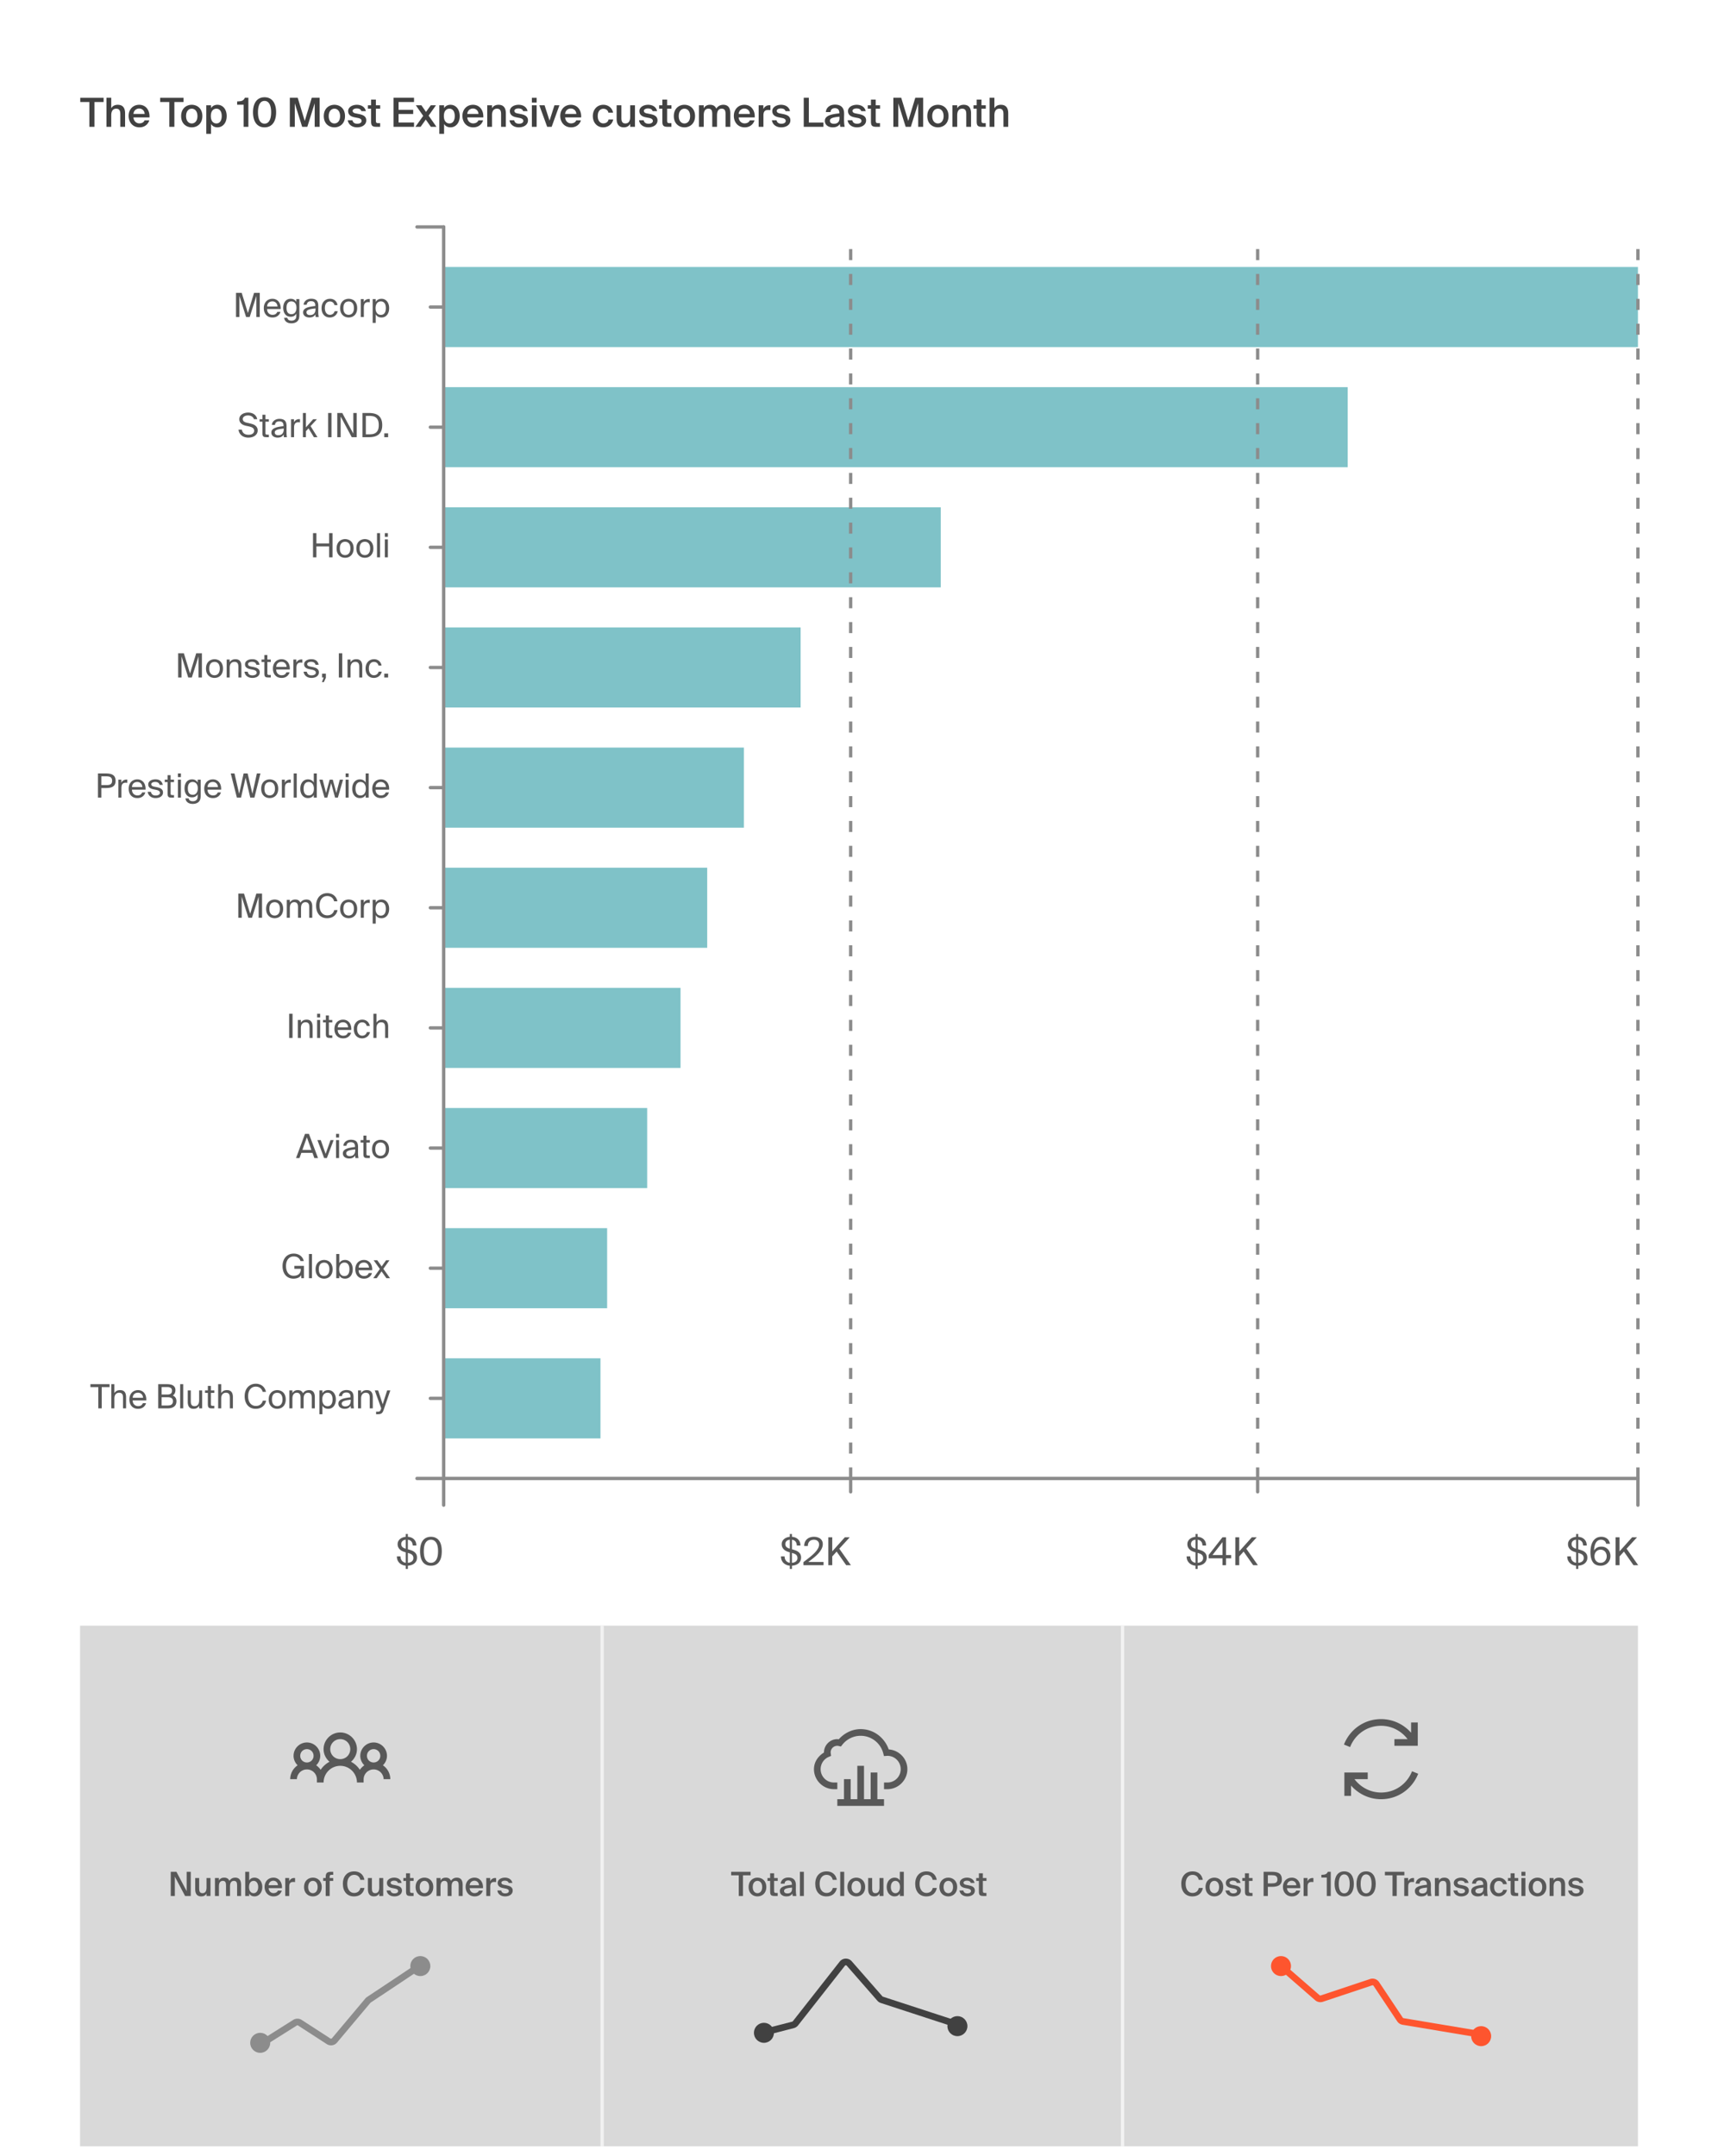 <svg width="515" height="646" viewBox="0 0 515 646" fill="none" xmlns="http://www.w3.org/2000/svg"><path d="M0 0h515v511H0V0Z" fill="#fff"/><g clip-path="url(#a)" filter="url(#b)"><path fill="#D9D9D9" d="M24 486h467v156H24z"/><path stroke="#F2F2F2" d="M336.5 486v156"/><path stroke="#F2F2F2" d="M180.5 486v156"/><path d="M414 514c-5.113 0-9.383 3.16-11.125 7.625l1.844.75c1.457-3.734 4.992-6.375 9.281-6.375 3.242 0 6.133 1.59 7.938 4H418v2h7v-7h-2v3.094a11.937 11.937 0 0 0-9-4.094Zm9.281 15.625C421.824 533.359 418.289 536 414 536c-3.277 0-6.156-1.613-7.969-4H410v-2h-7v7h2v-3.094c2.188 2.481 5.395 4.094 9 4.094 5.113 0 9.383-3.16 11.125-7.625l-1.844-.75Z" fill="#585858"/><path d="M360.582 564.59c-.3 1.62-1.46 2.54-3.13 2.54-2.12 0-3.35-1.51-3.35-3.78 0-2.28 1.31-3.73 3.41-3.73 1.61 0 2.76.92 3.05 2.54h-1.22c-.22-.98-.93-1.5-1.87-1.5-1.15 0-2.06.94-2.06 2.69 0 1.76.89 2.74 2.05 2.74.98 0 1.68-.51 1.9-1.5h1.22Zm6.092-.27c0 1.94-1.34 2.81-2.65 2.81-1.31 0-2.65-.87-2.65-2.81s1.34-2.82 2.65-2.82c1.31 0 2.65.88 2.65 2.82Zm-2.65 1.84c.75 0 1.42-.6 1.42-1.84 0-1.24-.67-1.85-1.42-1.85-.75 0-1.42.61-1.42 1.85 0 1.24.67 1.84 1.42 1.84Zm6.737-3.07c-.13-.49-.58-.68-1.18-.68-.52 0-1 .23-1 .59s.26.55.72.64l.76.15c1.09.21 1.92.55 1.92 1.6 0 1.12-1.06 1.74-2.28 1.74-1.32 0-2.2-.75-2.33-1.77h1.16c.11.55.51.87 1.21.87.62 0 1.08-.26 1.08-.7 0-.44-.4-.64-.93-.74l-.81-.16c-.91-.18-1.62-.59-1.62-1.57 0-.95 1.02-1.56 2.19-1.56 1.05 0 2.01.51 2.23 1.59h-1.12Zm2.433-2.89h1.19v1.42h1.08v.86h-1.08v2.93c0 .55.13.68.64.68h.43v.91h-.88c-1.15 0-1.38-.31-1.38-1.41v-3.11h-.8v-.86h.8v-1.42Zm7.983-.45c1.59 0 3.08.26 3.08 2.28 0 1.83-1.35 2.23-3.06 2.23h-1.14V567h-1.27v-7.25h2.39Zm-1.12 1.02v2.45h1.18c.96 0 1.7-.14 1.7-1.18 0-1.18-.87-1.27-1.76-1.27h-1.12Zm5.731 3.88c.08 1 .78 1.49 1.46 1.49.62 0 1.11-.25 1.32-.75h1.17c-.25.86-1.05 1.74-2.44 1.74-1.73 0-2.72-1.32-2.72-2.86 0-1.62 1.11-2.77 2.64-2.77 1.65 0 2.68 1.34 2.58 3.15h-4.01Zm0-.87h2.8c-.03-.84-.67-1.35-1.37-1.35-.56 0-1.33.33-1.43 1.35Zm7.929-.95c-.2-.02-.39-.03-.57-.03-.75 0-1.18.3-1.18 1.38V567h-1.19v-5.38h1.17v.96c.29-.6.81-.96 1.46-.97.09 0 .22.01.31.02v1.2Zm4.007 4.17v-5.52h-1.62v-.82c1.05-.03 1.56-.12 1.93-.91h.88V567h-1.19Zm2.344-3.63c0-2.22.95-3.75 2.88-3.75 1.94 0 2.89 1.53 2.89 3.75 0 2.23-.95 3.76-2.89 3.76-1.93 0-2.88-1.53-2.88-3.76Zm4.53 0c0-1.83-.6-2.84-1.65-2.84-1.04 0-1.64 1.01-1.64 2.84 0 1.83.6 2.84 1.64 2.84 1.05 0 1.65-1.01 1.65-2.84Zm2.032 0c0-2.22.95-3.75 2.88-3.75 1.94 0 2.89 1.53 2.89 3.75 0 2.23-.95 3.76-2.89 3.76-1.93 0-2.88-1.53-2.88-3.76Zm4.53 0c0-1.83-.6-2.84-1.65-2.84-1.04 0-1.64 1.01-1.64 2.84 0 1.83.6 2.84 1.64 2.84 1.05 0 1.65-1.01 1.65-2.84Zm6.268-2.56h-2.28v-1.06h5.83v1.06h-2.28V567h-1.27v-6.19Zm6.455 2.02c-.2-.02-.39-.03-.57-.03-.75 0-1.18.3-1.18 1.38V567h-1.19v-5.38h1.17v.96c.29-.6.81-.96 1.46-.97.09 0 .22.01.31.02v1.2Zm.237 2.69c0-1.34 1.65-1.68 3.62-1.88v-.1c0-.92-.53-1.2-1.12-1.2-.6 0-1.05.32-1.08.97h-1.17c.08-1.1.99-1.85 2.29-1.85 1.29 0 2.3.59 2.27 2.31 0 .27-.02.9-.02 1.39 0 .68.06 1.39.16 1.84h-1.09c-.04-.23-.08-.36-.1-.73-.34.58-.98.86-1.77.86-1.17 0-1.99-.63-1.99-1.61Zm3.65-1.05c-1.7.16-2.39.4-2.39 1.02 0 .47.39.75.99.75.88 0 1.4-.45 1.4-1.36v-.41Zm3.553-2.1c.31-.56.88-.87 1.63-.87 1.3 0 1.83.84 1.83 2.12V567h-1.19v-3.09c0-.73-.11-1.44-1.02-1.44s-1.25.7-1.25 1.67V567h-1.19v-5.38h1.19v.75Zm7.769.72c-.13-.49-.58-.68-1.18-.68-.52 0-1 .23-1 .59s.26.55.72.64l.76.15c1.09.21 1.92.55 1.92 1.6 0 1.12-1.06 1.74-2.28 1.74-1.32 0-2.2-.75-2.33-1.77h1.16c.11.55.51.87 1.21.87.62 0 1.08-.26 1.08-.7 0-.44-.4-.64-.93-.74l-.81-.16c-.91-.18-1.62-.59-1.62-1.57 0-.95 1.02-1.56 2.19-1.56 1.05 0 2.01.51 2.23 1.59h-1.12Zm1.922 2.43c0-1.34 1.65-1.68 3.62-1.88v-.1c0-.92-.53-1.2-1.12-1.2-.6 0-1.05.32-1.08.97h-1.17c.08-1.1.99-1.85 2.29-1.85 1.29 0 2.3.59 2.27 2.31 0 .27-.02.9-.02 1.39 0 .68.06 1.39.16 1.84h-1.09c-.04-.23-.08-.36-.1-.73-.34.58-.98.86-1.77.86-1.17 0-1.99-.63-1.99-1.61Zm3.65-1.05c-1.7.16-2.39.4-2.39 1.02 0 .47.39.75.99.75.88 0 1.4-.45 1.4-1.36v-.41Zm7.043-1.01h-1.16c-.1-.57-.6-.97-1.25-.97-.74 0-1.41.55-1.41 1.82 0 1.28.68 1.83 1.38 1.83.58 0 1.17-.26 1.32-.98h1.16c-.24 1.26-1.35 1.97-2.5 1.97-1.56 0-2.59-1.21-2.59-2.81s1.04-2.82 2.64-2.82c1.17 0 2.21.76 2.41 1.96Zm1.135-3.26h1.19v1.42h1.08v.86h-1.08v2.93c0 .55.13.68.64.68h.43v.91h-.88c-1.15 0-1.38-.31-1.38-1.41v-3.11h-.8v-.86h.8v-1.42Zm4.418-.45v1.2h-1.19v-1.2h1.19Zm0 1.87V567h-1.19v-5.38h1.19Zm6.28 2.7c0 1.94-1.34 2.81-2.65 2.81-1.31 0-2.65-.87-2.65-2.81s1.34-2.82 2.65-2.82c1.31 0 2.65.88 2.65 2.82Zm-2.65 1.84c.75 0 1.42-.6 1.42-1.84 0-1.24-.67-1.85-1.42-1.85-.75 0-1.42.61-1.42 1.85 0 1.24.67 1.84 1.42 1.84Zm4.818-3.79c.31-.56.88-.87 1.63-.87 1.3 0 1.83.84 1.83 2.12V567h-1.19v-3.09c0-.73-.11-1.44-1.02-1.44s-1.25.7-1.25 1.67V567h-1.19v-5.38h1.19v.75Zm7.768.72c-.13-.49-.58-.68-1.18-.68-.52 0-1 .23-1 .59s.26.55.72.64l.76.15c1.09.21 1.92.55 1.92 1.6 0 1.12-1.06 1.74-2.28 1.74-1.32 0-2.2-.75-2.33-1.77h1.16c.11.55.51.87 1.21.87.62 0 1.08-.26 1.08-.7 0-.44-.4-.64-.93-.74l-.81-.16c-.91-.18-1.62-.59-1.62-1.57 0-.95 1.02-1.56 2.19-1.56 1.05 0 2.01.51 2.23 1.59h-1.12Z" fill="#585858"/><path d="M102 518c-2.75 0-5 2.25-5 5 0 1.516.707 2.863 1.781 3.781a7.19 7.19 0 0 0-2.656 2.407 5.218 5.218 0 0 0-1.344-1.344C95.523 527.117 96 526.113 96 525c0-2.199-1.8-4-4-4s-4 1.801-4 4c0 1.113.477 2.117 1.219 2.844A5.04 5.04 0 0 0 87 532h2a3.001 3.001 0 0 1 6 0v1h2c0-2.754 2.246-5 5-5s5 2.246 5 5h2v-1a3.001 3.001 0 0 1 6 0h2a5.04 5.04 0 0 0-2.219-4.156c.742-.727 1.219-1.731 1.219-2.844 0-2.199-1.801-4-4-4s-4 1.801-4 4c0 1.113.477 2.117 1.219 2.844-.52.351-.989.828-1.344 1.344a7.191 7.191 0 0 0-2.656-2.407c1.074-.918 1.781-2.265 1.781-3.781 0-2.75-2.25-5-5-5Zm0 2c1.668 0 3 1.332 3 3s-1.332 3-3 3-3-1.332-3-3 1.332-3 3-3Zm-10 3c1.117 0 2 .883 2 2s-.883 2-2 2-2-.883-2-2 .883-2 2-2Zm20 0c1.117 0 2 .883 2 2s-.883 2-2 2-2-.883-2-2 .883-2 2-2Z" fill="#585858"/><path d="m55.485 567-3.07-5.79V567h-1.23v-7.25h1.7l3.07 5.79v-5.79h1.23V567h-1.7Zm6.421-.74c-.31.56-.86.87-1.59.87-1.28 0-1.8-.84-1.8-2.12v-3.39h1.19v3.1c0 .73.1 1.44.99 1.44s1.21-.7 1.21-1.67v-2.87h1.19V567h-1.19v-.74Zm3.72.74h-1.19v-5.38h1.19v.75c.31-.56.84-.87 1.56-.87.83 0 1.32.35 1.57.95.46-.68 1.09-.95 1.75-.95 1.27 0 1.76.84 1.76 2.12V567h-1.19v-3.09c0-.73-.07-1.44-.95-1.44-.88 0-1.18.7-1.18 1.67V567h-1.19v-3.09c0-.73-.07-1.44-.95-1.44-.88 0-1.18.7-1.18 1.67V567Zm9.072-7.25v2.59c.32-.53.88-.84 1.6-.84 1.27 0 2.34 1.09 2.34 2.81 0 1.73-1.07 2.82-2.34 2.82-.72 0-1.28-.31-1.6-.84v.71h-1.19v-7.25h1.19Zm1.34 6.41c.79 0 1.36-.71 1.36-1.85 0-1.13-.57-1.84-1.36-1.84-.78 0-1.39.6-1.39 1.84 0 1.24.61 1.85 1.39 1.85Zm4.482-1.51c.08 1 .78 1.49 1.46 1.49.62 0 1.11-.25 1.32-.75h1.17c-.25.86-1.05 1.74-2.44 1.74-1.73 0-2.72-1.32-2.72-2.86 0-1.62 1.11-2.77 2.64-2.77 1.65 0 2.68 1.34 2.58 3.15h-4.01Zm0-.87h2.8c-.03-.84-.67-1.35-1.37-1.35-.56 0-1.33.33-1.43 1.35Zm7.93-.95c-.2-.02-.39-.03-.57-.03-.75 0-1.18.3-1.18 1.38V567h-1.19v-5.38h1.17v.96c.29-.6.81-.96 1.46-.97.09 0 .22.01.31.02v1.2Zm7.996 1.49c0 1.94-1.34 2.81-2.65 2.81-1.31 0-2.65-.87-2.65-2.81s1.34-2.82 2.65-2.82c1.31 0 2.65.88 2.65 2.82Zm-2.65 1.84c.75 0 1.42-.6 1.42-1.84 0-1.24-.67-1.85-1.42-1.85-.75 0-1.42.61-1.42 1.85 0 1.24.67 1.84 1.42 1.84Zm3.837-4.87c0-1.26.48-1.54 1.78-1.54h.47v.91h-.34c-.59 0-.72.11-.72.67v.29h1.06v.86h-1.06V567h-1.19v-4.52h-.75v-.86h.75v-.33Zm11.627 3.3c-.3 1.62-1.46 2.54-3.13 2.54-2.12 0-3.35-1.51-3.35-3.78 0-2.28 1.31-3.73 3.41-3.73 1.61 0 2.76.92 3.05 2.54h-1.22c-.22-.98-.93-1.5-1.87-1.5-1.15 0-2.06.94-2.06 2.69 0 1.76.89 2.74 2.05 2.74.98 0 1.68-.51 1.9-1.5h1.22Zm4.423 1.67c-.31.56-.86.87-1.59.87-1.28 0-1.8-.84-1.8-2.12v-3.39h1.19v3.1c0 .73.1 1.44.99 1.44s1.21-.7 1.21-1.67v-2.87h1.19V567h-1.19v-.74Zm5.6-3.17c-.13-.49-.58-.68-1.18-.68-.52 0-1 .23-1 .59s.26.55.72.64l.76.15c1.09.21 1.92.55 1.92 1.6 0 1.12-1.06 1.74-2.28 1.74-1.32 0-2.2-.75-2.33-1.77h1.16c.11.55.51.87 1.21.87.62 0 1.08-.26 1.08-.7 0-.44-.4-.64-.93-.74l-.81-.16c-.91-.18-1.62-.59-1.62-1.57 0-.95 1.02-1.56 2.19-1.56 1.05 0 2.01.51 2.23 1.59h-1.12Zm2.432-2.89h1.19v1.42h1.08v.86h-1.08v2.93c0 .55.13.68.64.68h.43v.91h-.88c-1.15 0-1.38-.31-1.38-1.41v-3.11h-.8v-.86h.8v-1.42Zm8.168 4.12c0 1.94-1.34 2.81-2.65 2.81-1.31 0-2.65-.87-2.65-2.81s1.34-2.82 2.65-2.82c1.31 0 2.65.88 2.65 2.82Zm-2.65 1.84c.75 0 1.42-.6 1.42-1.84 0-1.24-.67-1.85-1.42-1.85-.75 0-1.42.61-1.42 1.85 0 1.24.67 1.84 1.42 1.84Zm4.818.84h-1.19v-5.38h1.19v.75c.31-.56.84-.87 1.56-.87.83 0 1.32.35 1.57.95.46-.68 1.09-.95 1.75-.95 1.27 0 1.76.84 1.76 2.12V567h-1.19v-3.09c0-.73-.07-1.44-.95-1.44-.88 0-1.18.7-1.18 1.67V567h-1.19v-3.09c0-.73-.07-1.44-.95-1.44-.88 0-1.18.7-1.18 1.67V567Zm8.733-2.35c.08 1 .78 1.49 1.46 1.49.62 0 1.11-.25 1.32-.75h1.17c-.25.86-1.05 1.74-2.44 1.74-1.73 0-2.72-1.32-2.72-2.86 0-1.62 1.11-2.77 2.64-2.77 1.65 0 2.68 1.34 2.58 3.15h-4.01Zm0-.87h2.8c-.03-.84-.67-1.35-1.37-1.35-.56 0-1.33.33-1.43 1.35Zm7.93-.95c-.2-.02-.39-.03-.57-.03-.75 0-1.18.3-1.18 1.38V567h-1.19v-5.38h1.17v.96c.29-.6.81-.96 1.46-.97.09 0 .22.01.31.02v1.2Zm3.762.26c-.13-.49-.58-.68-1.18-.68-.52 0-1 .23-1 .59s.26.55.72.64l.76.15c1.09.21 1.92.55 1.92 1.6 0 1.12-1.06 1.74-2.28 1.74-1.32 0-2.2-.75-2.33-1.77h1.16c.11.55.51.87 1.21.87.62 0 1.08-.26 1.08-.7 0-.44-.4-.64-.93-.74l-.81-.16c-.91-.18-1.62-.59-1.62-1.57 0-.95 1.02-1.56 2.19-1.56 1.05 0 2.01.51 2.23 1.59h-1.12Z" fill="#585858"/><path d="m78.559 611.19 9.878-6.22a1.362 1.362 0 0 1 1.463.009l8.593 5.56a1.36 1.36 0 0 0 1.779-.267l10-11.904c.083-.099.18-.185.288-.257L126.5 587.5" stroke="#8C8C8C" stroke-width="2" stroke-linejoin="bevel"/><circle cx="126" cy="588" r="3" fill="#8C8C8C"/><circle cx="78" cy="611" r="3" fill="#8C8C8C"/><path d="m384 588 10.914 9.491c.363.315.866.416 1.322.264l14.779-4.927a1.36 1.36 0 0 1 1.561.536l7.097 10.646c.209.313.537.525.908.587L444 608.508" stroke="#FE552E" stroke-width="2" stroke-linejoin="bevel"/><circle cx="444" cy="609" r="3" fill="#FE552E"/><circle cx="384" cy="588" r="2.777" fill="#FE552E" stroke="#FE552E" stroke-width=".446"/><path d="M258 517c-2.639 0-4.933 1.238-6.578 3.053-.142-.018-.267-.053-.422-.053-2.197 0-4 1.803-4 4l.002.016C245.27 525.07 244 526.833 244 529c0 3.302 2.698 6 6 6h1v-2h-1c-2.22 0-4-1.78-4-4a3.993 3.993 0 0 1 2.434-3.68l.695-.297-.098-.752A4.007 4.007 0 0 1 249 524c0-1.117.883-2 2-2 .14 0 .289.021.463.062l.625.147.394-.506A6.97 6.97 0 0 1 258 519a6.986 6.986 0 0 1 6.775 5.271l.204.801.822-.049c.211-.012.27-.023.199-.023 2.22 0 4 1.78 4 4 0 2.22-1.78 4-4 4h-1v2h1c3.302 0 6-2.698 6-6 0-3.158-2.49-5.697-5.594-5.918-1.225-3.515-4.483-6.082-8.406-6.082Zm-1 11v10h-2v-6h-2v6h-2v2h14v-2h-2v-8h-2v8h-2v-10h-2Z" fill="#585858"/><path d="M221.455 560.81h-2.28v-1.06h5.83v1.06h-2.28V567h-1.27v-6.19Zm8.26 3.51c0 1.94-1.34 2.81-2.65 2.81-1.31 0-2.65-.87-2.65-2.81s1.34-2.82 2.65-2.82c1.31 0 2.65.88 2.65 2.82Zm-2.65 1.84c.75 0 1.42-.6 1.42-1.84 0-1.24-.67-1.85-1.42-1.85-.75 0-1.42.61-1.42 1.85 0 1.24.67 1.84 1.42 1.84Zm3.798-5.96h1.19v1.42h1.08v.86h-1.08v2.93c0 .55.13.68.64.68h.43v.91h-.88c-1.15 0-1.38-.31-1.38-1.41v-3.11h-.8v-.86h.8v-1.42Zm2.909 5.32c0-1.34 1.65-1.68 3.62-1.88v-.1c0-.92-.53-1.2-1.12-1.2-.6 0-1.05.32-1.08.97h-1.17c.08-1.1.99-1.85 2.29-1.85 1.29 0 2.3.59 2.27 2.31 0 .27-.02.9-.02 1.39 0 .68.06 1.39.16 1.84h-1.09c-.04-.23-.08-.36-.1-.73-.34.58-.98.86-1.77.86-1.17 0-1.99-.63-1.99-1.61Zm3.65-1.05c-1.7.16-2.39.4-2.39 1.02 0 .47.39.75.99.75.88 0 1.4-.45 1.4-1.36v-.41Zm3.553 2.53h-1.19v-7.25h1.19V567Zm9.894-2.41c-.3 1.62-1.46 2.54-3.13 2.54-2.12 0-3.35-1.51-3.35-3.78 0-2.28 1.31-3.73 3.41-3.73 1.61 0 2.76.92 3.05 2.54h-1.22c-.22-.98-.93-1.5-1.87-1.5-1.15 0-2.06.94-2.06 2.69 0 1.76.89 2.74 2.05 2.74.98 0 1.68-.51 1.9-1.5h1.22Zm2.196 2.41h-1.19v-7.25h1.19V567Zm6.279-2.68c0 1.94-1.34 2.81-2.65 2.81-1.31 0-2.65-.87-2.65-2.81s1.34-2.82 2.65-2.82c1.31 0 2.65.88 2.65 2.82Zm-2.65 1.84c.75 0 1.42-.6 1.42-1.84 0-1.24-.67-1.85-1.42-1.85-.75 0-1.42.61-1.42 1.85 0 1.24.67 1.84 1.42 1.84Zm6.948.1c-.31.56-.86.87-1.59.87-1.28 0-1.8-.84-1.8-2.12v-3.39h1.19v3.1c0 .73.1 1.44.99 1.44s1.21-.7 1.21-1.67v-2.87h1.19V567h-1.19v-.74Zm6.1-6.51h1.19V567h-1.19v-.71c-.32.53-.88.84-1.6.84-1.27 0-2.34-1.09-2.34-2.82 0-1.72 1.07-2.81 2.34-2.81.72 0 1.28.31 1.6.84v-2.59Zm-1.34 2.72c-.79 0-1.36.71-1.36 1.84 0 1.14.57 1.85 1.36 1.85.78 0 1.39-.61 1.39-1.85 0-1.24-.61-1.84-1.39-1.84Zm12.428 2.12c-.3 1.62-1.46 2.54-3.13 2.54-2.12 0-3.35-1.51-3.35-3.78 0-2.28 1.31-3.73 3.41-3.73 1.61 0 2.76.92 3.05 2.54h-1.22c-.22-.98-.93-1.5-1.87-1.5-1.15 0-2.06.94-2.06 2.69 0 1.76.89 2.74 2.05 2.74.98 0 1.68-.51 1.9-1.5h1.22Zm6.093-.27c0 1.94-1.34 2.81-2.65 2.81-1.31 0-2.65-.87-2.65-2.81s1.34-2.82 2.65-2.82c1.31 0 2.65.88 2.65 2.82Zm-2.65 1.84c.75 0 1.42-.6 1.42-1.84 0-1.24-.67-1.85-1.42-1.85-.75 0-1.42.61-1.42 1.85 0 1.24.67 1.84 1.42 1.84Zm6.737-3.07c-.13-.49-.58-.68-1.18-.68-.52 0-1 .23-1 .59s.26.55.72.64l.76.15c1.09.21 1.92.55 1.92 1.6 0 1.12-1.06 1.74-2.28 1.74-1.32 0-2.2-.75-2.33-1.77h1.16c.11.55.51.87 1.21.87.62 0 1.08-.26 1.08-.7 0-.44-.4-.64-.93-.74l-.81-.16c-.91-.18-1.62-.59-1.62-1.57 0-.95 1.02-1.56 2.19-1.56 1.05 0 2.01.51 2.23 1.59h-1.12Zm2.432-2.89h1.19v1.42h1.08v.86h-1.08v2.93c0 .55.13.68.64.68h.43v.91h-.88c-1.15 0-1.38-.31-1.38-1.41v-3.11h-.8v-.86h.8v-1.42Z" fill="#585858"/><path d="m228.5 608 9.226-2.377c.289-.074.545-.242.73-.477l14.031-17.857a1.36 1.36 0 0 1 2.092-.056l9.175 10.486c.161.184.369.321.601.397L287 605.508" stroke="#414141" stroke-width="2" stroke-linejoin="bevel"/><circle cx="287" cy="606" r="3" fill="#414141"/><circle cx="229" cy="608" r="3" fill="#414141"/></g><path d="M26.796 30.572H24.06V29.3h6.996v1.272H28.32V38h-1.524v-7.428Zm6.55 1.872c.371-.672 1.055-1.044 1.955-1.044 1.56 0 2.196 1.008 2.196 2.544V38H36.07v-3.708c0-.876-.132-1.728-1.224-1.728s-1.5.84-1.5 2.004V38h-1.428v-8.7h1.428v3.144Zm6.658 2.736c.096 1.2.936 1.788 1.752 1.788.744 0 1.332-.3 1.584-.9h1.404c-.3 1.032-1.26 2.088-2.928 2.088-2.076 0-3.264-1.584-3.264-3.432 0-1.944 1.332-3.324 3.168-3.324 1.98 0 3.216 1.608 3.096 3.78h-4.812Zm0-1.044h3.36c-.036-1.008-.804-1.62-1.644-1.62-.672 0-1.596.396-1.716 1.62Zm10.745-3.564h-2.736V29.3h6.996v1.272h-2.736V38H50.75v-7.428Zm9.913 4.212c0 2.328-1.608 3.372-3.18 3.372s-3.18-1.044-3.18-3.372 1.608-3.384 3.18-3.384 3.18 1.056 3.18 3.384Zm-3.18 2.208c.9 0 1.704-.72 1.704-2.208 0-1.488-.804-2.22-1.704-2.22-.9 0-1.704.732-1.704 2.22 0 1.488.804 2.208 1.704 2.208Zm5.781-5.448v.864c.384-.636 1.056-1.008 1.92-1.008 1.572 0 2.772 1.308 2.772 3.372 0 2.076-1.2 3.384-2.772 3.384-.864 0-1.536-.372-1.92-1.008V40.1h-1.428v-8.556h1.428Zm1.608 5.448c.996 0 1.596-.852 1.596-2.22 0-1.356-.6-2.208-1.596-2.208-.936 0-1.668.72-1.668 2.208 0 1.488.732 2.22 1.668 2.22ZM73.03 38v-6.624h-1.944v-.984c1.26-.036 1.872-.144 2.316-1.092h1.056V38H73.03Zm2.813-4.356c0-2.664 1.14-4.5 3.456-4.5 2.328 0 3.468 1.836 3.468 4.5 0 2.676-1.14 4.512-3.468 4.512-2.316 0-3.456-1.836-3.456-4.512Zm5.436 0c0-2.196-.72-3.408-1.98-3.408-1.248 0-1.968 1.212-1.968 3.408 0 2.196.72 3.408 1.968 3.408 1.26 0 1.98-1.212 1.98-3.408ZM90.576 38l-2.208-7.044V38H86.88v-8.7h2.364l2.112 6.936 2.1-6.936h2.364V38h-1.488v-7.044L92.124 38h-1.548Zm12.847-3.216c0 2.328-1.608 3.372-3.18 3.372s-3.18-1.044-3.18-3.372 1.608-3.384 3.18-3.384 3.18 1.056 3.18 3.384Zm-3.18 2.208c.9 0 1.704-.72 1.704-2.208 0-1.488-.804-2.22-1.704-2.22-.9 0-1.704.732-1.704 2.22 0 1.488.804 2.208 1.704 2.208Zm8.085-3.684c-.156-.588-.696-.816-1.416-.816-.624 0-1.2.276-1.2.708 0 .432.312.66.864.768l.912.18c1.308.252 2.304.66 2.304 1.92 0 1.344-1.272 2.088-2.736 2.088-1.584 0-2.64-.9-2.796-2.124h1.392c.132.66.612 1.044 1.452 1.044.744 0 1.296-.312 1.296-.84s-.48-.768-1.116-.888l-.972-.192c-1.092-.216-1.944-.708-1.944-1.884 0-1.14 1.224-1.872 2.628-1.872 1.26 0 2.412.612 2.676 1.908h-1.344Zm2.918-3.468h1.428v1.704h1.296v1.032h-1.296v3.516c0 .66.156.816.768.816h.516V38h-1.056c-1.38 0-1.656-.372-1.656-1.692v-3.732h-.96v-1.032h.96V29.84Zm6.712-.54h6.156v1.272h-4.632V32.9h4.38v1.26h-4.38v2.556h4.632V38h-6.156v-8.7Zm10.527 5.34 2.352 3.36h-1.68l-1.524-2.172L126.085 38h-1.572l2.352-3.276-2.22-3.18h1.68l1.38 1.992 1.428-1.992h1.56l-2.208 3.096Zm4.634-3.096v.864c.384-.636 1.056-1.008 1.92-1.008 1.572 0 2.772 1.308 2.772 3.372 0 2.076-1.2 3.384-2.772 3.384-.864 0-1.536-.372-1.92-1.008V40.1h-1.428v-8.556h1.428Zm1.608 5.448c.996 0 1.596-.852 1.596-2.22 0-1.356-.6-2.208-1.596-2.208-.936 0-1.668.72-1.668 2.208 0 1.488.732 2.22 1.668 2.22Zm5.343-1.812c.096 1.2.936 1.788 1.752 1.788.744 0 1.332-.3 1.584-.9h1.404c-.3 1.032-1.26 2.088-2.928 2.088-2.076 0-3.264-1.584-3.264-3.432 0-1.944 1.332-3.324 3.168-3.324 1.98 0 3.216 1.608 3.096 3.78h-4.812Zm0-1.044h3.36c-.036-1.008-.804-1.62-1.644-1.62-.672 0-1.596.396-1.716 1.62Zm7.416-1.692c.372-.672 1.056-1.044 1.956-1.044 1.56 0 2.196 1.008 2.196 2.544V38h-1.428v-3.708c0-.876-.132-1.728-1.224-1.728s-1.5.84-1.5 2.004V38h-1.428v-6.456h1.428v.9Zm9.322.864c-.156-.588-.696-.816-1.416-.816-.624 0-1.2.276-1.2.708 0 .432.312.66.864.768l.912.18c1.308.252 2.304.66 2.304 1.92 0 1.344-1.272 2.088-2.736 2.088-1.584 0-2.64-.9-2.796-2.124h1.392c.132.66.612 1.044 1.452 1.044.744 0 1.296-.312 1.296-.84s-.48-.768-1.116-.888l-.972-.192c-1.092-.216-1.944-.708-1.944-1.884 0-1.14 1.224-1.872 2.628-1.872 1.26 0 2.412.612 2.676 1.908h-1.344Zm4.061-4.008v1.44h-1.428V29.3h1.428Zm0 2.244V38h-1.428v-6.456h1.428Zm3.863 4.608 1.476-4.608h1.488L165.368 38h-1.344l-2.352-6.456h1.572l1.488 4.608Zm4.67-.972c.096 1.2.936 1.788 1.752 1.788.744 0 1.332-.3 1.584-.9h1.404c-.3 1.032-1.26 2.088-2.928 2.088-2.076 0-3.264-1.584-3.264-3.432 0-1.944 1.332-3.324 3.168-3.324 1.98 0 3.216 1.608 3.096 3.78h-4.812Zm0-1.044h3.36c-.036-1.008-.804-1.62-1.644-1.62-.672 0-1.596.396-1.716 1.62Zm14.37-.384h-1.392c-.12-.684-.72-1.164-1.5-1.164-.888 0-1.692.66-1.692 2.184 0 1.536.816 2.196 1.656 2.196.696 0 1.404-.312 1.584-1.176h1.392c-.288 1.512-1.62 2.364-3 2.364-1.872 0-3.108-1.452-3.108-3.372s1.248-3.384 3.168-3.384c1.404 0 2.652.912 2.892 2.352Zm5.141 3.36c-.372.672-1.032 1.044-1.908 1.044-1.536 0-2.16-1.008-2.16-2.544v-4.068h1.428v3.72c0 .876.12 1.728 1.188 1.728s1.452-.84 1.452-2.004v-3.444h1.428V38h-1.428v-.888Zm6.72-3.804c-.156-.588-.696-.816-1.416-.816-.624 0-1.2.276-1.2.708 0 .432.312.66.864.768l.912.18c1.308.252 2.304.66 2.304 1.92 0 1.344-1.272 2.088-2.736 2.088-1.584 0-2.64-.9-2.796-2.124h1.392c.132.66.612 1.044 1.452 1.044.744 0 1.296-.312 1.296-.84s-.48-.768-1.116-.888l-.972-.192c-1.092-.216-1.944-.708-1.944-1.884 0-1.14 1.224-1.872 2.628-1.872 1.26 0 2.412.612 2.676 1.908h-1.344Zm2.918-3.468h1.428v1.704h1.296v1.032h-1.296v3.516c0 .66.156.816.768.816h.516V38h-1.056c-1.38 0-1.656-.372-1.656-1.692v-3.732h-.96v-1.032h.96V29.84Zm9.802 4.944c0 2.328-1.608 3.372-3.18 3.372s-3.18-1.044-3.18-3.372 1.608-3.384 3.18-3.384 3.18 1.056 3.18 3.384Zm-3.18 2.208c.9 0 1.704-.72 1.704-2.208 0-1.488-.804-2.22-1.704-2.22-.9 0-1.704.732-1.704 2.22 0 1.488.804 2.208 1.704 2.208ZM210.955 38h-1.428v-6.456h1.428v.9c.372-.672 1.008-1.044 1.872-1.044.996 0 1.584.42 1.884 1.14.552-.816 1.308-1.14 2.1-1.14 1.524 0 2.112 1.008 2.112 2.544V38h-1.428v-3.708c0-.876-.084-1.728-1.14-1.728-1.056 0-1.416.84-1.416 2.004V38h-1.428v-3.708c0-.876-.084-1.728-1.14-1.728-1.056 0-1.416.84-1.416 2.004V38Zm10.478-2.82c.096 1.2.936 1.788 1.752 1.788.744 0 1.332-.3 1.584-.9h1.404c-.3 1.032-1.26 2.088-2.928 2.088-2.076 0-3.264-1.584-3.264-3.432 0-1.944 1.332-3.324 3.168-3.324 1.98 0 3.216 1.608 3.096 3.78h-4.812Zm0-1.044h3.36c-.036-1.008-.804-1.62-1.644-1.62-.672 0-1.596.396-1.716 1.62Zm9.516-1.14a6.887 6.887 0 0 0-.684-.036c-.9 0-1.416.36-1.416 1.656V38h-1.428v-6.456h1.404v1.152c.348-.72.972-1.152 1.752-1.164.108 0 .264.012.372.024v1.44Zm4.516.312c-.156-.588-.696-.816-1.416-.816-.624 0-1.2.276-1.2.708 0 .432.312.66.864.768l.912.18c1.308.252 2.304.66 2.304 1.92 0 1.344-1.272 2.088-2.736 2.088-1.584 0-2.64-.9-2.796-2.124h1.392c.132.66.612 1.044 1.452 1.044.744 0 1.296-.312 1.296-.84s-.48-.768-1.116-.888l-.972-.192c-1.092-.216-1.944-.708-1.944-1.884 0-1.14 1.224-1.872 2.628-1.872 1.26 0 2.412.612 2.676 1.908h-1.344Zm6.994 3.408h4.38V38h-5.904v-8.7h1.524v7.416Zm4.805-.492c0-1.608 1.98-2.016 4.344-2.256v-.12c0-1.104-.636-1.44-1.344-1.44-.72 0-1.26.384-1.296 1.164h-1.404c.096-1.32 1.188-2.22 2.748-2.22 1.548 0 2.76.708 2.724 2.772 0 .324-.024 1.08-.024 1.668 0 .816.072 1.668.192 2.208h-1.308c-.048-.276-.096-.432-.12-.876-.408.696-1.176 1.032-2.124 1.032-1.404 0-2.388-.756-2.388-1.932Zm4.38-1.26c-2.04.192-2.868.48-2.868 1.224 0 .564.468.9 1.188.9 1.056 0 1.68-.54 1.68-1.632v-.492Zm6.52-1.656c-.156-.588-.696-.816-1.416-.816-.624 0-1.2.276-1.2.708 0 .432.312.66.864.768l.912.18c1.308.252 2.304.66 2.304 1.92 0 1.344-1.272 2.088-2.736 2.088-1.584 0-2.64-.9-2.796-2.124h1.392c.132.66.612 1.044 1.452 1.044.744 0 1.296-.312 1.296-.84s-.48-.768-1.116-.888l-.972-.192c-1.092-.216-1.944-.708-1.944-1.884 0-1.14 1.224-1.872 2.628-1.872 1.26 0 2.412.612 2.676 1.908h-1.344Zm2.918-3.468h1.428v1.704h1.296v1.032h-1.296v3.516c0 .66.156.816.768.816h.516V38h-1.056c-1.38 0-1.656-.372-1.656-1.692v-3.732h-.96v-1.032h.96V29.84ZM271.49 38l-2.208-7.044V38h-1.488v-8.7h2.364l2.112 6.936 2.1-6.936h2.364V38h-1.488v-7.044L273.038 38h-1.548Zm12.847-3.216c0 2.328-1.608 3.372-3.18 3.372s-3.18-1.044-3.18-3.372 1.608-3.384 3.18-3.384 3.18 1.056 3.18 3.384Zm-3.18 2.208c.9 0 1.704-.72 1.704-2.208 0-1.488-.804-2.22-1.704-2.22-.9 0-1.704.732-1.704 2.22 0 1.488.804 2.208 1.704 2.208Zm5.782-4.548c.372-.672 1.056-1.044 1.956-1.044 1.56 0 2.196 1.008 2.196 2.544V38h-1.428v-3.708c0-.876-.132-1.728-1.224-1.728s-1.5.84-1.5 2.004V38h-1.428v-6.456h1.428v.9Zm5.842-2.604h1.428v1.704h1.296v1.032h-1.296v3.516c0 .66.156.816.768.816h.516V38h-1.056c-1.38 0-1.656-.372-1.656-1.692v-3.732h-.96v-1.032h.96V29.84Zm5.303 2.604c.372-.672 1.056-1.044 1.956-1.044 1.56 0 2.196 1.008 2.196 2.544V38h-1.428v-3.708c0-.876-.132-1.728-1.224-1.728s-1.5.84-1.5 2.004V38h-1.428v-8.7h1.428v3.144Z" fill="#414141"/><path d="M88.067 375.62c.374 0 .727.053 1.06.16.334.1.63.247.89.44.26.187.48.42.66.7.187.28.317.593.39.94h-.99a1.858 1.858 0 0 0-.69-.99c-.333-.26-.79-.39-1.37-.39-.32 0-.62.063-.9.19-.273.12-.513.303-.72.55-.206.24-.37.54-.49.9a4.13 4.13 0 0 0-.17 1.24c0 .46.057.87.17 1.23.114.36.27.667.47.92.2.247.44.437.72.57.28.127.587.19.92.19.24 0 .487-.027.74-.08.254-.06.484-.16.69-.3.207-.147.377-.343.51-.59.134-.247.2-.557.2-.93v-.19h-1.92v-.88h2.88v3.7h-.8l-.05-.91c-.233.373-.553.64-.96.8-.4.16-.843.24-1.33.24-.52 0-.983-.093-1.39-.28a2.92 2.92 0 0 1-1.03-.78 3.458 3.458 0 0 1-.64-1.19 4.984 4.984 0 0 1-.22-1.52c0-.56.08-1.07.24-1.53.16-.46.387-.853.68-1.18a3.03 3.03 0 0 1 1.06-.76c.414-.18.877-.27 1.39-.27Zm5.446 7.38h-.91v-7.25h.91V383Zm2.063-2.67c0 .36.04.667.12.92.087.253.2.46.34.62.147.16.317.277.51.35.194.073.397.11.61.11.214 0 .417-.04.61-.12.194-.08.36-.2.5-.36.147-.167.26-.373.34-.62.087-.253.13-.553.13-.9 0-.36-.043-.667-.13-.92a1.63 1.63 0 0 0-.34-.62 1.238 1.238 0 0 0-.5-.35 1.712 1.712 0 0 0-.61-.11c-.213 0-.416.037-.61.11-.193.067-.363.18-.51.34-.14.16-.253.367-.34.62-.08.253-.12.563-.12.93Zm-.97 0c0-.487.07-.907.21-1.26.147-.353.34-.643.58-.87.24-.227.514-.393.82-.5a2.7 2.7 0 0 1 1.88 0c.307.107.58.273.82.5.24.227.43.517.57.87.147.353.22.773.22 1.26s-.073.907-.22 1.26c-.14.353-.33.643-.57.87-.24.227-.513.397-.82.51a2.833 2.833 0 0 1-1.88 0 2.38 2.38 0 0 1-.82-.51 2.495 2.495 0 0 1-.58-.87c-.14-.353-.21-.773-.21-1.26Zm7.06 0c0 .353.044.66.13.92.087.253.204.463.35.63.147.16.314.28.5.36.194.073.39.11.59.11.487 0 .86-.173 1.12-.52.26-.353.39-.853.39-1.5s-.13-1.143-.39-1.49c-.26-.353-.633-.53-1.12-.53-.2 0-.396.04-.59.12a1.295 1.295 0 0 0-.5.36c-.146.16-.263.37-.35.63-.086.253-.13.557-.13.91Zm.04-4.58v2.72c.167-.287.394-.513.68-.68.287-.173.647-.26 1.08-.26.32 0 .617.063.89.19.274.127.514.31.72.55.207.24.367.533.48.88.12.347.18.74.18 1.18 0 .447-.06.843-.18 1.19-.113.347-.273.64-.48.88-.206.24-.446.423-.72.55-.273.12-.57.18-.89.18-.433 0-.793-.083-1.08-.25a1.93 1.93 0 0 1-.68-.69v.81h-.91v-7.25h.91Zm7.414 7.38c-.433 0-.813-.07-1.14-.21a2.367 2.367 0 0 1-.81-.6 2.58 2.58 0 0 1-.5-.89 3.68 3.68 0 0 1-.16-1.11c0-.427.063-.81.19-1.15.133-.347.313-.64.54-.88.233-.247.507-.433.82-.56a2.61 2.61 0 0 1 1.03-.2c.413 0 .78.08 1.1.24.327.16.597.38.81.66.213.28.367.607.46.98.1.373.137.773.11 1.2h-4.07c0 .267.04.507.12.72a1.556 1.556 0 0 0 .86.88c.193.08.4.12.62.12.42 0 .74-.08.96-.24.22-.167.387-.383.5-.65h.94c-.06.233-.157.453-.29.66a2.2 2.2 0 0 1-.5.53 2.34 2.34 0 0 1-.69.37c-.267.087-.567.13-.9.13Zm-.03-4.82c-.46 0-.833.133-1.12.4-.287.26-.44.633-.46 1.12h3.1a1.753 1.753 0 0 0-.11-.55 1.444 1.444 0 0 0-.29-.49 1.379 1.379 0 0 0-.47-.35 1.524 1.524 0 0 0-.65-.13Zm5.825 1.88 2.01 2.81h-1.09l-1.46-2.05-1.45 2.05h-1.04l1.98-2.77-1.86-2.61h1.09l1.31 1.85 1.32-1.85h1.02l-1.83 2.57Z" fill="#585858"/><path d="m73.77 95-2-6.32V95h-1.02v-7.25h1.71l1.85 6.04 1.85-6.04h1.71V95h-1.02v-6.32l-2 6.32h-1.08Zm7.919.13c-.434 0-.814-.07-1.14-.21a2.36 2.36 0 0 1-.81-.6 2.588 2.588 0 0 1-.5-.89 3.69 3.69 0 0 1-.16-1.11c0-.427.063-.81.19-1.15.133-.347.313-.64.54-.88.233-.247.506-.433.82-.56.313-.133.656-.2 1.03-.2.413 0 .78.08 1.1.24.326.16.596.38.81.66.213.28.366.607.46.98.1.373.136.773.11 1.2h-4.07c0 .267.04.507.12.72a1.555 1.555 0 0 0 .86.88c.193.08.4.12.62.12.42 0 .74-.08.96-.24.22-.167.386-.383.5-.65h.94a2.24 2.24 0 0 1-.29.66 2.347 2.347 0 0 1-1.19.9c-.267.087-.567.13-.9.13Zm-.03-4.82c-.46 0-.834.133-1.12.4-.287.26-.44.633-.46 1.12h3.1a1.755 1.755 0 0 0-.11-.55 1.447 1.447 0 0 0-.29-.49 1.379 1.379 0 0 0-.47-.35 1.528 1.528 0 0 0-.65-.13Zm7.17-.69h.91v4.66c0 .273-.013.51-.04.71-.02.2-.053.373-.1.52a1.76 1.76 0 0 1-.37.66c-.193.227-.453.4-.78.52-.32.127-.68.19-1.08.19-.613 0-1.113-.14-1.5-.42-.387-.273-.623-.683-.71-1.23h.97c.027.12.067.23.12.33a.9.9 0 0 0 .23.27c.1.08.22.14.36.18.147.047.327.07.54.07.487 0 .853-.133 1.1-.4.047-.053.09-.11.13-.17a.829.829 0 0 0 .12-.23c.033-.087.057-.193.07-.32.02-.133.03-.29.03-.47v-.51a1.9 1.9 0 0 1-.66.68c-.267.167-.617.25-1.05.25-.32 0-.617-.057-.89-.17-.267-.12-.5-.293-.7-.52a2.656 2.656 0 0 1-.46-.85 3.566 3.566 0 0 1-.17-1.15c0-.427.057-.807.17-1.14.113-.34.267-.623.46-.85.2-.227.433-.4.7-.52.273-.12.57-.18.89-.18.433 0 .783.087 1.05.26a1.9 1.9 0 0 1 .66.68v-.85Zm.04 2.6c0-.34-.043-.63-.13-.87-.08-.24-.19-.437-.33-.59a1.168 1.168 0 0 0-.49-.34c-.18-.073-.37-.11-.57-.11-.487 0-.853.167-1.1.5-.24.327-.36.797-.36 1.41 0 .62.12 1.097.36 1.43.247.327.613.49 1.1.49.2 0 .39-.033.57-.1.187-.073.35-.187.49-.34.14-.16.25-.36.33-.6.087-.247.13-.54.13-.88Zm5.708.19c-.413.04-.787.09-1.12.15a4.516 4.516 0 0 0-.85.21c-.233.08-.413.187-.54.32a.639.639 0 0 0-.19.47c0 .253.09.46.27.62.187.153.443.23.77.23.213 0 .42-.027.62-.08.2-.06.377-.157.53-.29.153-.14.277-.327.37-.56.093-.233.14-.53.14-.89v-.18Zm-1.86 2.72c-.253 0-.493-.037-.72-.11a1.95 1.95 0 0 1-.59-.29 1.54 1.54 0 0 1-.4-.48 1.476 1.476 0 0 1-.14-.65c0-.32.087-.587.26-.8.173-.22.417-.4.73-.54.32-.147.703-.263 1.15-.35.447-.087.947-.16 1.5-.22v-.15c0-.253-.033-.463-.1-.63a.874.874 0 0 0-.26-.39.961.961 0 0 0-.4-.21 1.934 1.934 0 0 0-.49-.06c-.42 0-.737.097-.95.29-.213.187-.33.447-.35.78h-.94c.02-.287.097-.543.23-.77.133-.227.303-.417.51-.57a2.3 2.3 0 0 1 .7-.35c.26-.08.53-.12.81-.12.747 0 1.293.173 1.64.52.347.347.517.907.51 1.68l-.01 1.26c-.007.453 0 .843.02 1.17.027.32.067.607.12.86h-.92a7.704 7.704 0 0 1-.07-.79 1.85 1.85 0 0 1-.69.67c-.287.167-.67.25-1.15.25Zm6.246-5.6c.333 0 .63.057.89.17a2.062 2.062 0 0 1 1.11 1.04c.113.227.187.453.22.68h-.92a1.34 1.34 0 0 0-.46-.78c-.233-.207-.533-.31-.9-.31-.213 0-.413.04-.6.12-.18.08-.34.203-.48.37-.133.16-.24.363-.32.61-.08.247-.12.54-.12.88 0 .34.04.637.12.89.08.253.19.463.33.63.14.167.3.293.48.38.187.08.383.12.59.12.2 0 .377-.03.53-.09.16-.06.297-.14.41-.24a1.436 1.436 0 0 0 .46-.75h.94a2.21 2.21 0 0 1-.27.72 2.29 2.29 0 0 1-.51.6c-.2.173-.437.31-.71.41-.267.1-.56.15-.88.15-.393 0-.743-.07-1.05-.21a2.254 2.254 0 0 1-.78-.58 2.569 2.569 0 0 1-.49-.88 3.861 3.861 0 0 1-.16-1.14c0-.4.057-.77.17-1.11.12-.34.29-.633.51-.88.22-.253.487-.45.8-.59.32-.14.683-.21 1.09-.21Zm3.977 2.8c0 .36.04.667.12.92.086.253.2.46.34.62.146.16.316.277.51.35.193.073.396.11.61.11.213 0 .416-.04.61-.12.193-.08.36-.2.5-.36.146-.167.26-.373.34-.62.086-.253.13-.553.13-.9 0-.36-.044-.667-.13-.92a1.637 1.637 0 0 0-.34-.62 1.243 1.243 0 0 0-.5-.35 1.71 1.71 0 0 0-.61-.11c-.214 0-.417.037-.61.11a1.22 1.22 0 0 0-.51.34c-.14.16-.254.367-.34.62a3.12 3.12 0 0 0-.12.93Zm-.97 0c0-.487.07-.907.21-1.26a2.48 2.48 0 0 1 .58-.87c.24-.227.513-.393.82-.5a2.69 2.69 0 0 1 1.88 0c.306.107.58.273.82.5.24.227.43.517.57.87.146.353.22.773.22 1.26s-.074.907-.22 1.26c-.14.353-.33.643-.57.87-.24.227-.514.397-.82.51a2.843 2.843 0 0 1-1.88 0 2.385 2.385 0 0 1-.82-.51 2.48 2.48 0 0 1-.58-.87c-.14-.353-.21-.773-.21-1.26Zm8.869-1.76a4.171 4.171 0 0 0-.51-.04c-.42 0-.736.127-.95.38-.206.253-.31.677-.31 1.27V95h-.91v-5.38h.89v.94c.134-.307.33-.54.59-.7.267-.167.577-.257.93-.27h.13c.04 0 .087.003.14.01v.97Zm1.785-.95v.85c.167-.287.393-.513.68-.68.287-.173.647-.26 1.08-.26.32 0 .617.063.89.19s.513.31.72.55c.207.24.367.533.48.88.12.347.18.74.18 1.18 0 .447-.06.843-.18 1.19-.113.347-.273.64-.48.88-.207.24-.447.423-.72.55-.273.12-.57.18-.89.18-.433 0-.793-.083-1.08-.25a1.926 1.926 0 0 1-.68-.69v2.56h-.91v-7.13h.91Zm-.04 2.71c0 .353.043.66.13.92.087.253.203.463.35.63.147.16.313.28.5.36.193.073.39.11.59.11.487 0 .86-.173 1.12-.52.26-.353.39-.853.39-1.5s-.13-1.143-.39-1.49c-.26-.353-.633-.53-1.12-.53-.2 0-.397.04-.59.12a1.294 1.294 0 0 0-.5.36c-.147.16-.263.37-.35.63-.087.253-.13.557-.13.91Z" fill="#585858"/><path d="M71.74 125.6c0-.347.08-.643.24-.89.166-.253.376-.46.63-.62.253-.16.533-.277.84-.35a3.633 3.633 0 0 1 1.85 0c.3.073.57.19.81.35.246.16.456.367.63.62.173.247.296.543.37.89h-.99a1.3 1.3 0 0 0-.28-.52 1.48 1.48 0 0 0-.44-.35 1.683 1.683 0 0 0-.53-.19 2.62 2.62 0 0 0-.55-.06c-.14 0-.3.017-.48.05-.174.033-.34.093-.5.18-.16.08-.294.19-.4.33a.774.774 0 0 0-.16.5c0 .32.11.567.33.74.226.173.51.297.85.37l.84.19c.28.06.563.137.85.23.286.087.546.21.78.37.24.16.433.363.58.61.153.24.23.543.23.91 0 .353-.077.667-.23.94a2.2 2.2 0 0 1-.61.68c-.254.18-.547.317-.88.41-.334.093-.68.14-1.04.14a3.73 3.73 0 0 1-1.16-.17 2.755 2.755 0 0 1-.9-.48 2.515 2.515 0 0 1-.62-.75 2.902 2.902 0 0 1-.3-.98h1c.093.5.31.88.65 1.14.34.253.79.38 1.35.38.54 0 .956-.113 1.25-.34.293-.227.44-.52.44-.88a1.026 1.026 0 0 0-.44-.85c-.14-.1-.307-.183-.5-.25a5.644 5.644 0 0 0-.62-.18l-.9-.19a4.177 4.177 0 0 1-.73-.23c-.24-.1-.454-.23-.64-.39a1.872 1.872 0 0 1-.45-.57 1.746 1.746 0 0 1-.17-.79Zm6.924-1.33h.91v1.35h1.02v.73h-1.02v3.19c0 .14.003.257.01.35a.55.55 0 0 0 .07.21c.04.053.096.09.17.11.073.02.176.03.31.03h.46v.76h-.66a3.39 3.39 0 0 1-.64-.05.8.8 0 0 1-.38-.2.879.879 0 0 1-.2-.41c-.034-.18-.05-.41-.05-.69v-3.3h-.85v-.73h.85v-1.35Zm6.391 4.14c-.413.04-.786.09-1.12.15a4.47 4.47 0 0 0-.85.21c-.233.08-.413.187-.54.32a.639.639 0 0 0-.19.47c0 .253.09.46.27.62.187.153.444.23.77.23.214 0 .42-.027.62-.08.2-.06.377-.157.53-.29.154-.14.277-.327.37-.56.094-.233.14-.53.14-.89v-.18Zm-1.86 2.72c-.253 0-.493-.037-.72-.11a1.95 1.95 0 0 1-.59-.29 1.534 1.534 0 0 1-.4-.48 1.475 1.475 0 0 1-.14-.65c0-.32.087-.587.26-.8.174-.22.417-.4.73-.54.32-.147.704-.263 1.15-.35.447-.087.947-.16 1.5-.22v-.15c0-.253-.033-.463-.1-.63a.87.87 0 0 0-.26-.39.961.961 0 0 0-.4-.21 1.934 1.934 0 0 0-.49-.06c-.42 0-.736.097-.95.29-.213.187-.33.447-.35.78h-.94c.02-.287.097-.543.23-.77.134-.227.304-.417.51-.57.207-.153.44-.27.7-.35.26-.08.53-.12.81-.12.747 0 1.294.173 1.64.52.347.347.517.907.51 1.68l-.01 1.26c-.006.453 0 .843.02 1.17.027.32.067.607.12.86h-.92a7.685 7.685 0 0 1-.07-.79c-.166.28-.396.503-.69.67-.286.167-.67.25-1.15.25Zm6.727-4.56a4.699 4.699 0 0 0-.27-.03 2.984 2.984 0 0 0-.24-.01c-.42 0-.737.127-.95.38-.207.253-.31.677-.31 1.27V131h-.91v-5.38h.89v.94c.133-.307.33-.54.59-.7.266-.167.576-.257.93-.27h.13c.04 0 .086.003.14.01v.97Zm1.784-2.82v4.29l2.17-2.42h1.12l-1.9 2.06 2.07 3.32h-1.07l-1.61-2.65-.78.85v1.8h-.91v-7.25h.91Zm7.672 7.25h-1.02v-7.25h1.02V131Zm6.064 0-3.32-6.19V131h-1.02v-7.25h1.5l3.31 6.17v-6.17h1.02V131h-1.49Zm8.099-3.63c0-.613-.083-1.103-.25-1.47-.167-.367-.387-.643-.66-.83a2.161 2.161 0 0 0-.94-.37 6.5 6.5 0 0 0-1.09-.09h-.93v5.53h.93a7.34 7.34 0 0 0 1.09-.08c.353-.06.667-.187.94-.38.273-.193.493-.47.66-.83.167-.367.25-.86.25-1.48Zm-2.91-3.62c.573 0 1.1.06 1.58.18.487.12.903.32 1.25.6.353.28.627.653.82 1.12.2.46.3 1.033.3 1.72 0 .693-.1 1.273-.3 1.74-.193.46-.467.83-.82 1.11-.347.28-.763.48-1.25.6-.48.12-1.007.18-1.58.18h-1.98v-7.25h1.98Zm4.568 7.25v-1.15h1.15V131h-1.15Z" fill="#585858"/><path d="M99.677 159.75V167h-1.02v-3.29h-3.81V167h-1.02v-7.25h1.02v3.08h3.81v-3.08h1.02Zm2.198 4.58c0 .36.04.667.12.92.087.253.2.46.34.62.147.16.317.277.51.35.193.073.397.11.61.11.213 0 .417-.04.61-.12.193-.08.36-.2.5-.36a1.73 1.73 0 0 0 .34-.62c.087-.253.13-.553.13-.9 0-.36-.043-.667-.13-.92a1.626 1.626 0 0 0-.34-.62 1.24 1.24 0 0 0-.5-.35 1.713 1.713 0 0 0-.61-.11c-.213 0-.417.037-.61.11-.193.067-.363.18-.51.34-.14.16-.253.367-.34.62-.08.253-.12.563-.12.93Zm-.97 0c0-.487.07-.907.21-1.26.147-.353.34-.643.58-.87.24-.227.513-.393.82-.5a2.7 2.7 0 0 1 1.88 0c.307.107.58.273.82.5.24.227.43.517.57.87.147.353.22.773.22 1.26s-.073.907-.22 1.26c-.14.353-.33.643-.57.87-.24.227-.513.397-.82.51a2.835 2.835 0 0 1-1.88 0 2.376 2.376 0 0 1-.82-.51 2.499 2.499 0 0 1-.58-.87c-.14-.353-.21-.773-.21-1.26Zm6.888 0c0 .36.04.667.12.92.087.253.2.46.34.62.147.16.317.277.51.35.193.073.397.11.61.11.213 0 .417-.04.61-.12.193-.08.36-.2.5-.36a1.73 1.73 0 0 0 .34-.62c.087-.253.13-.553.13-.9 0-.36-.043-.667-.13-.92a1.626 1.626 0 0 0-.34-.62 1.24 1.24 0 0 0-.5-.35 1.713 1.713 0 0 0-.61-.11c-.213 0-.417.037-.61.11-.193.067-.363.18-.51.34-.14.16-.253.367-.34.62-.08.253-.12.563-.12.93Zm-.97 0c0-.487.07-.907.21-1.26.147-.353.34-.643.58-.87.24-.227.513-.393.82-.5a2.7 2.7 0 0 1 1.88 0c.307.107.58.273.82.5.24.227.43.517.57.87.147.353.22.773.22 1.26s-.073.907-.22 1.26c-.14.353-.33.643-.57.87-.24.227-.513.397-.82.51a2.835 2.835 0 0 1-1.88 0 2.376 2.376 0 0 1-.82-.51 2.499 2.499 0 0 1-.58-.87c-.14-.353-.21-.773-.21-1.26Zm7.1 2.67h-.91v-7.25h.91V167Zm2.353-5.38V167h-.91v-5.38h.91Zm0-1.87v1.1h-.91v-1.1h.91Z" fill="#585858"/><path d="m74.454 275-2-6.32V275h-1.02v-7.25h1.71l1.85 6.04 1.85-6.04h1.71V275h-1.02v-6.32l-2 6.32h-1.08Zm6.298-2.67c0 .36.04.667.12.92.087.253.2.46.34.62.147.16.317.277.51.35.193.073.397.11.61.11.213 0 .417-.04.61-.12.193-.08.36-.2.5-.36.147-.167.26-.373.34-.62.087-.253.13-.553.13-.9 0-.36-.043-.667-.13-.92a1.63 1.63 0 0 0-.34-.62 1.238 1.238 0 0 0-.5-.35 1.713 1.713 0 0 0-.61-.11c-.213 0-.417.037-.61.11-.193.067-.363.18-.51.34-.14.16-.253.367-.34.62-.08.253-.12.563-.12.93Zm-.97 0c0-.487.07-.907.21-1.26.147-.353.34-.643.58-.87.24-.227.513-.393.82-.5a2.7 2.7 0 0 1 1.88 0c.307.107.58.273.82.5.24.227.43.517.57.87.147.353.22.773.22 1.26s-.073.907-.22 1.26c-.14.353-.33.643-.57.87-.24.227-.513.397-.82.51a2.834 2.834 0 0 1-1.88 0 2.379 2.379 0 0 1-.82-.51 2.495 2.495 0 0 1-.58-.87c-.14-.353-.21-.773-.21-1.26Zm7.1 2.67h-.91v-5.38h.91v.81c.153-.253.36-.467.62-.64s.593-.26 1-.26c.413 0 .743.083.99.25.253.167.44.4.56.7.213-.333.473-.573.78-.72.307-.153.65-.23 1.03-.23.313 0 .58.05.8.15.22.1.4.243.54.43.14.18.24.397.3.65.067.253.1.533.1.84v3.4h-.91v-3.13c0-.207-.013-.403-.04-.59a1.257 1.257 0 0 0-.17-.49.82.82 0 0 0-.35-.34c-.147-.087-.343-.13-.59-.13-.393 0-.71.15-.95.45-.233.293-.35.73-.35 1.31V275h-.91v-3.13c0-.207-.013-.403-.04-.59a1.257 1.257 0 0 0-.17-.49.82.82 0 0 0-.35-.34c-.147-.087-.343-.13-.59-.13-.393 0-.71.15-.95.45-.233.293-.35.73-.35 1.31V275Zm14.304-2.31c-.08.4-.217.753-.41 1.06-.187.3-.417.553-.69.76a2.979 2.979 0 0 1-.93.47c-.347.1-.717.15-1.11.15-.52 0-.983-.093-1.39-.28a3.02 3.02 0 0 1-1.04-.78 3.458 3.458 0 0 1-.64-1.19 4.984 4.984 0 0 1-.22-1.52c0-.56.08-1.07.24-1.53.16-.46.387-.853.68-1.18a3.03 3.03 0 0 1 1.06-.76c.413-.18.877-.27 1.39-.27.373 0 .727.057 1.06.17a2.774 2.774 0 0 1 1.56 1.24c.187.3.32.643.4 1.03h-.99a2.083 2.083 0 0 0-.26-.63 1.826 1.826 0 0 0-.43-.5 1.986 1.986 0 0 0-.61-.33 2.394 2.394 0 0 0-.78-.12c-.32 0-.62.063-.9.19-.273.12-.513.303-.72.55-.207.24-.37.54-.49.9a4.13 4.13 0 0 0-.17 1.24c0 .46.057.87.17 1.23.113.36.273.667.48.92.207.247.45.437.73.57.28.127.59.19.93.19.58 0 1.043-.147 1.39-.44.353-.293.587-.673.7-1.14h.99Zm1.754-.36c0 .36.04.667.12.92.086.253.2.46.34.62.146.16.316.277.51.35.193.073.396.11.61.11.213 0 .416-.04.61-.12.193-.08.36-.2.5-.36.146-.167.26-.373.34-.62.086-.253.13-.553.13-.9 0-.36-.044-.667-.13-.92a1.64 1.64 0 0 0-.34-.62 1.24 1.24 0 0 0-.5-.35 1.717 1.717 0 0 0-.61-.11c-.214 0-.417.037-.61.11-.194.067-.364.18-.51.34-.14.16-.254.367-.34.62-.08.253-.12.563-.12.93Zm-.97 0c0-.487.07-.907.21-1.26.146-.353.34-.643.58-.87.24-.227.513-.393.82-.5a2.697 2.697 0 0 1 1.88 0c.306.107.58.273.82.5.24.227.43.517.57.87.146.353.22.773.22 1.26s-.074.907-.22 1.26c-.14.353-.33.643-.57.87-.24.227-.514.397-.82.51a2.835 2.835 0 0 1-1.88 0 2.376 2.376 0 0 1-.82-.51 2.485 2.485 0 0 1-.58-.87c-.14-.353-.21-.773-.21-1.26Zm8.869-1.76a4.64 4.64 0 0 0-.27-.03 2.958 2.958 0 0 0-.24-.01c-.42 0-.736.127-.95.38-.206.253-.31.677-.31 1.27V275h-.91v-5.38h.89v.94c.134-.307.33-.54.59-.7a1.85 1.85 0 0 1 .93-.27h.13c.04 0 .087.003.14.01v.97Zm1.785-.95v.85c.167-.287.393-.513.68-.68.287-.173.647-.26 1.08-.26.32 0 .617.063.89.19s.513.31.72.55c.207.24.367.533.48.88.12.347.18.74.18 1.18 0 .447-.06.843-.18 1.19-.113.347-.273.64-.48.88-.207.24-.447.423-.72.55-.273.12-.57.18-.89.18-.433 0-.793-.083-1.08-.25a1.921 1.921 0 0 1-.68-.69v2.56h-.91v-7.13h.91Zm-.04 2.71c0 .353.043.66.13.92.087.253.203.463.35.63.147.16.313.28.5.36.193.073.39.11.59.11.487 0 .86-.173 1.12-.52.26-.353.39-.853.39-1.5s-.13-1.143-.39-1.49c-.26-.353-.633-.53-1.12-.53-.2 0-.397.04-.59.12a1.287 1.287 0 0 0-.5.36c-.147.16-.263.37-.35.63-.087.253-.13.557-.13.91Z" fill="#585858"/><path d="M87.698 311h-1.02v-7.25h1.02V311Zm2.495-4.57c.153-.253.366-.467.64-.64.28-.173.646-.26 1.1-.26.326 0 .6.05.82.15.226.1.41.243.55.43.14.18.24.397.3.65.066.253.1.533.1.84v3.4h-.91v-3.13c0-.207-.014-.403-.04-.59a1.367 1.367 0 0 0-.16-.49.808.808 0 0 0-.36-.34c-.154-.087-.36-.13-.62-.13-.44 0-.787.15-1.04.45-.254.293-.38.73-.38 1.31V311h-.91v-5.38h.91v.81Zm5.78-.81V311h-.91v-5.38h.91Zm0-1.87v1.1h-.91v-1.1h.91Zm1.704.52h.91v1.35h1.02v.73h-1.02v3.19c0 .14.004.257.01.35a.55.55 0 0 0 .07.21c.04.053.097.09.17.11.074.02.177.03.31.03h.46v.76h-.66c-.26 0-.473-.017-.64-.05a.8.8 0 0 1-.38-.2.878.878 0 0 1-.2-.41 3.9 3.9 0 0 1-.05-.69v-3.3h-.85v-.73h.85v-1.35Zm5.183 6.86c-.433 0-.813-.07-1.14-.21a2.367 2.367 0 0 1-.81-.6 2.597 2.597 0 0 1-.5-.89c-.106-.34-.16-.71-.16-1.11 0-.427.064-.81.19-1.15.134-.347.314-.64.54-.88.234-.247.507-.433.82-.56.314-.133.657-.2 1.03-.2.414 0 .78.08 1.1.24.327.16.597.38.81.66.214.28.367.607.46.98.1.373.137.773.11 1.2h-4.07c0 .267.04.507.12.72a1.556 1.556 0 0 0 .86.88c.194.08.4.12.62.12.42 0 .74-.08.96-.24.22-.167.387-.383.5-.65h.94a2.23 2.23 0 0 1-.29.66 2.2 2.2 0 0 1-.5.53 2.34 2.34 0 0 1-.69.37c-.266.087-.566.13-.9.13Zm-.03-4.82c-.46 0-.833.133-1.12.4-.286.26-.44.633-.46 1.12h3.1a1.725 1.725 0 0 0-.11-.55 1.428 1.428 0 0 0-.29-.49 1.37 1.37 0 0 0-.47-.35 1.52 1.52 0 0 0-.65-.13Zm5.801-.78c.333 0 .63.057.89.17a2.058 2.058 0 0 1 1.11 1.04c.113.227.187.453.22.68h-.92a1.34 1.34 0 0 0-.46-.78c-.233-.207-.533-.31-.9-.31-.213 0-.413.04-.6.12-.18.08-.34.203-.48.37-.133.16-.24.363-.32.61-.08.247-.12.54-.12.88 0 .34.04.637.12.89.08.253.19.463.33.63.14.167.3.293.48.38.187.08.383.12.59.12.2 0 .377-.03.53-.09a1.3 1.3 0 0 0 .41-.24 1.433 1.433 0 0 0 .46-.75h.94a2.28 2.28 0 0 1-.78 1.32c-.2.173-.437.31-.71.41-.267.1-.56.15-.88.15-.393 0-.743-.07-1.05-.21a2.245 2.245 0 0 1-.78-.58 2.573 2.573 0 0 1-.49-.88 3.854 3.854 0 0 1-.16-1.14c0-.4.057-.77.17-1.11.12-.34.29-.633.51-.88.22-.253.487-.45.8-.59.32-.14.683-.21 1.09-.21Zm4.218.9c.153-.253.366-.467.64-.64.28-.173.646-.26 1.1-.26.326 0 .6.05.82.15.226.1.41.243.55.43.14.18.24.397.3.65.066.253.1.533.1.84v3.4h-.91v-3.13c0-.207-.014-.403-.04-.59a1.373 1.373 0 0 0-.16-.49.808.808 0 0 0-.36-.34c-.154-.087-.36-.13-.62-.13-.44 0-.787.15-1.04.45-.254.293-.38.73-.38 1.31V311h-.91v-7.25h.91v2.68Z" fill="#585858"/><path d="M91.428 339.75h1.18l2.73 7.25h-1.1l-.57-1.57h-3.33l-.56 1.57h-1.04l2.69-7.25Zm-.78 4.81h2.7l-1.36-3.78-1.34 3.78Zm6.967 1.18 1.46-4.12h.94l-2.03 5.38h-.81l-2.03-5.38h1.01l1.46 4.12Zm4.033-4.12V347h-.91v-5.38h.91Zm0-1.87v1.1h-.91v-1.1h.91Zm4.843 4.66c-.413.04-.787.09-1.12.15a4.468 4.468 0 0 0-.85.21 1.33 1.33 0 0 0-.54.32.637.637 0 0 0-.19.47c0 .253.09.46.27.62.187.153.443.23.77.23.213 0 .42-.027.62-.08.2-.06.377-.157.53-.29.153-.14.277-.327.37-.56.093-.233.14-.53.14-.89v-.18Zm-1.86 2.72c-.253 0-.493-.037-.72-.11a1.945 1.945 0 0 1-.59-.29 1.529 1.529 0 0 1-.4-.48 1.48 1.48 0 0 1-.14-.65c0-.32.087-.587.26-.8.173-.22.417-.4.73-.54a5.1 5.1 0 0 1 1.15-.35c.447-.087.947-.16 1.5-.22v-.15c0-.253-.033-.463-.1-.63a.874.874 0 0 0-.26-.39.962.962 0 0 0-.4-.21 1.935 1.935 0 0 0-.49-.06c-.42 0-.737.097-.95.29-.213.187-.33.447-.35.78h-.94c.02-.287.097-.543.23-.77.133-.227.303-.417.51-.57.207-.153.44-.27.7-.35.26-.08.53-.12.81-.12.747 0 1.293.173 1.64.52.347.347.517.907.51 1.68l-.01 1.26c-.007.453 0 .843.02 1.17.027.32.067.607.12.86h-.92a8.272 8.272 0 0 1-.07-.79c-.167.28-.397.503-.69.67-.287.167-.67.25-1.15.25Zm4.306-6.86h.91v1.35h1.02v.73h-1.02v3.19c0 .14.003.257.01.35a.55.55 0 0 0 .07.21c.04.053.097.09.17.11.073.02.177.03.31.03h.46v.76h-.66c-.26 0-.473-.017-.64-.05a.799.799 0 0 1-.38-.2.882.882 0 0 1-.2-.41c-.033-.18-.05-.41-.05-.69v-3.3h-.85v-.73h.85v-1.35Zm3.563 4.06c0 .36.04.667.12.92.087.253.2.46.34.62.147.16.317.277.51.35.193.073.397.11.61.11.213 0 .417-.04.61-.12.193-.08.36-.2.5-.36a1.73 1.73 0 0 0 .34-.62c.087-.253.13-.553.13-.9 0-.36-.043-.667-.13-.92a1.626 1.626 0 0 0-.34-.62 1.24 1.24 0 0 0-.5-.35 1.713 1.713 0 0 0-.61-.11c-.213 0-.417.037-.61.11-.193.067-.363.18-.51.34-.14.16-.253.367-.34.62-.08.253-.12.563-.12.93Zm-.97 0c0-.487.07-.907.21-1.26.147-.353.34-.643.58-.87.24-.227.513-.393.82-.5a2.7 2.7 0 0 1 1.88 0c.307.107.58.273.82.5.24.227.43.517.57.87.147.353.22.773.22 1.26s-.073.907-.22 1.26c-.14.353-.33.643-.57.87-.24.227-.513.397-.82.51a2.835 2.835 0 0 1-1.88 0 2.376 2.376 0 0 1-.82-.51 2.499 2.499 0 0 1-.58-.87c-.14-.353-.21-.773-.21-1.26Z" fill="#585858"/><path d="M29.467 415.63h-2.36v-.88h5.74v.88h-2.36V422h-1.02v-6.37Zm4.817 1.8c.154-.253.367-.467.64-.64.28-.173.647-.26 1.1-.26.327 0 .6.05.82.15.227.1.41.243.55.43.14.18.24.397.3.65.067.253.1.533.1.84v3.4h-.91v-3.13c0-.207-.013-.403-.04-.59a1.367 1.367 0 0 0-.16-.49.808.808 0 0 0-.36-.34c-.153-.087-.36-.13-.62-.13-.44 0-.786.15-1.04.45-.253.293-.38.73-.38 1.31V422h-.91v-7.25h.91v2.68Zm7.111 4.7c-.433 0-.813-.07-1.14-.21a2.367 2.367 0 0 1-.81-.6 2.587 2.587 0 0 1-.5-.89c-.106-.34-.16-.71-.16-1.11 0-.427.064-.81.19-1.15.134-.347.314-.64.54-.88.234-.247.507-.433.82-.56a2.61 2.61 0 0 1 1.03-.2c.414 0 .78.08 1.1.24.327.16.597.38.81.66.214.28.367.607.46.98.1.373.137.773.11 1.2h-4.07c0 .267.04.507.12.72a1.55 1.55 0 0 0 .86.88c.194.08.4.12.62.12.42 0 .74-.08.96-.24.22-.167.387-.383.5-.65h.94c-.06.233-.156.453-.29.66a2.347 2.347 0 0 1-1.19.9c-.266.087-.566.13-.9.13Zm-.03-4.82c-.46 0-.833.133-1.12.4-.286.26-.44.633-.46 1.12h3.1a1.75 1.75 0 0 0-.11-.55 1.442 1.442 0 0 0-.29-.49 1.378 1.378 0 0 0-.47-.35 1.523 1.523 0 0 0-.65-.13Zm6.065-2.56h2.61c.34 0 .664.027.97.08.307.047.577.14.81.28.234.133.42.317.56.55.14.227.21.52.21.88 0 .347-.07.663-.21.95-.14.287-.336.503-.59.65.347.147.617.36.81.64.194.273.29.633.29 1.08 0 .387-.066.717-.2.99-.133.267-.32.487-.56.66-.233.167-.51.29-.83.37-.313.08-.65.12-1.01.12h-2.86v-7.25Zm1.02 6.39h1.85c.52 0 .907-.107 1.16-.32.254-.22.38-.537.38-.95 0-.427-.13-.733-.39-.92-.26-.193-.663-.29-1.21-.29h-1.79v2.48Zm0-3.29h1.75c.42 0 .75-.087.99-.26.247-.18.37-.483.37-.91 0-.373-.126-.643-.38-.81-.246-.173-.573-.26-.98-.26h-1.75v2.24Zm6.47 4.15h-.91v-7.25h.91V422Zm4.773-.77a1.99 1.99 0 0 1-.63.64c-.26.173-.614.26-1.06.26-.314 0-.58-.05-.8-.15-.214-.1-.39-.24-.53-.42a2.002 2.002 0 0 1-.3-.66 3.643 3.643 0 0 1-.09-.84v-3.44h.91v3.17c0 .207.01.403.03.59.026.187.08.353.16.5.08.14.193.253.34.34.153.08.353.12.6.12.433 0 .77-.147 1.01-.44.24-.3.36-.74.36-1.32v-2.96h.91V422h-.91v-.77Zm2.613-5.96h.91v1.35h1.02v.73h-1.02v3.19c0 .14.003.257.01.35a.55.55 0 0 0 .07.21c.04.053.097.09.17.11.073.02.177.03.31.03h.46v.76h-.66c-.26 0-.473-.017-.64-.05a.8.8 0 0 1-.38-.2.878.878 0 0 1-.2-.41 3.9 3.9 0 0 1-.05-.69v-3.3h-.85v-.73h.85v-1.35Zm4 2.16c.153-.253.366-.467.64-.64.28-.173.646-.26 1.1-.26.326 0 .6.05.82.15.226.1.41.243.55.43.14.18.24.397.3.65.066.253.1.533.1.84v3.4h-.91v-3.13c0-.207-.014-.403-.04-.59a1.367 1.367 0 0 0-.16-.49.808.808 0 0 0-.36-.34c-.154-.087-.36-.13-.62-.13-.44 0-.787.15-1.04.45-.254.293-.38.73-.38 1.31V422h-.91v-7.25h.91v2.68Zm13.464 2.26c-.08.4-.217.753-.41 1.06-.187.3-.417.553-.69.76a2.983 2.983 0 0 1-.93.47c-.347.1-.717.15-1.11.15-.52 0-.983-.093-1.39-.28a3.018 3.018 0 0 1-1.04-.78 3.457 3.457 0 0 1-.64-1.19 4.984 4.984 0 0 1-.22-1.52c0-.56.08-1.07.24-1.53.16-.46.387-.853.68-1.18.293-.327.647-.58 1.06-.76.413-.18.877-.27 1.39-.27.373 0 .727.057 1.06.17a2.775 2.775 0 0 1 1.56 1.24c.187.3.32.643.4 1.03h-.99a2.091 2.091 0 0 0-.26-.63 1.828 1.828 0 0 0-.43-.5 1.987 1.987 0 0 0-.61-.33 2.395 2.395 0 0 0-.78-.12c-.32 0-.62.063-.9.19a1.96 1.96 0 0 0-.72.55c-.207.24-.37.54-.49.9-.113.36-.17.773-.17 1.24 0 .46.057.87.17 1.23.113.36.273.667.48.92.207.247.45.437.73.57.28.127.59.19.93.19.58 0 1.043-.147 1.39-.44.353-.293.587-.673.7-1.14h.99Zm1.754-.36c0 .36.04.667.12.92.086.253.2.46.34.62.146.16.316.277.51.35.193.073.396.11.61.11.213 0 .416-.04.61-.12.193-.08.36-.2.5-.36.146-.167.26-.373.34-.62.086-.253.13-.553.13-.9 0-.36-.044-.667-.13-.92a1.63 1.63 0 0 0-.34-.62 1.238 1.238 0 0 0-.5-.35 1.713 1.713 0 0 0-.61-.11c-.214 0-.417.037-.61.11-.194.067-.364.18-.51.34-.14.16-.254.367-.34.62-.08.253-.12.563-.12.93Zm-.97 0c0-.487.07-.907.21-1.26.146-.353.34-.643.58-.87.24-.227.513-.393.82-.5a2.7 2.7 0 0 1 1.88 0c.306.107.58.273.82.5.24.227.43.517.57.87.146.353.22.773.22 1.26s-.074.907-.22 1.26c-.14.353-.33.643-.57.87-.24.227-.514.397-.82.51a2.834 2.834 0 0 1-1.88 0 2.379 2.379 0 0 1-.82-.51 2.495 2.495 0 0 1-.58-.87c-.14-.353-.21-.773-.21-1.26Zm7.1 2.67h-.91v-5.38h.91v.81c.153-.253.36-.467.62-.64s.593-.26 1-.26c.413 0 .743.083.99.25.253.167.44.4.56.7.213-.333.473-.573.78-.72.306-.153.65-.23 1.03-.23.313 0 .58.05.8.15.22.1.4.243.54.43.14.18.24.397.3.65.066.253.1.533.1.84v3.4h-.91v-3.13c0-.207-.014-.403-.04-.59a1.254 1.254 0 0 0-.17-.49.819.819 0 0 0-.35-.34c-.147-.087-.344-.13-.59-.13-.394 0-.71.15-.95.45-.234.293-.35.73-.35 1.31V422h-.91v-3.13c0-.207-.014-.403-.04-.59a1.254 1.254 0 0 0-.17-.49.819.819 0 0 0-.35-.34c-.147-.087-.344-.13-.59-.13-.394 0-.71.15-.95.45-.234.293-.35.73-.35 1.31V422Zm8.994-5.38v.85c.166-.287.393-.513.68-.68.286-.173.646-.26 1.08-.26.32 0 .616.063.89.19.273.127.513.31.72.55.206.24.366.533.48.88.12.347.18.74.18 1.18 0 .447-.06.843-.18 1.19-.114.347-.274.64-.48.88a2.13 2.13 0 0 1-.72.55c-.274.12-.57.18-.89.18-.434 0-.794-.083-1.08-.25a1.92 1.92 0 0 1-.68-.69v2.56h-.91v-7.13h.91Zm-.04 2.71c0 .353.043.66.13.92.086.253.203.463.35.63.146.16.313.28.5.36.193.073.39.11.59.11.486 0 .86-.173 1.12-.52.26-.353.39-.853.39-1.5s-.13-1.143-.39-1.49c-.26-.353-.634-.53-1.12-.53-.2 0-.397.04-.59.12a1.287 1.287 0 0 0-.5.36c-.147.16-.264.37-.35.63-.087.253-.13.557-.13.91Zm8.535.08c-.413.04-.786.09-1.12.15a4.488 4.488 0 0 0-.85.21 1.33 1.33 0 0 0-.54.32.641.641 0 0 0-.19.47c0 .253.09.46.27.62.187.153.444.23.77.23.214 0 .42-.027.62-.08.2-.06.377-.157.53-.29.154-.14.277-.327.37-.56.094-.233.14-.53.14-.89v-.18Zm-1.86 2.72c-.253 0-.493-.037-.72-.11a1.957 1.957 0 0 1-.59-.29 1.542 1.542 0 0 1-.4-.48 1.48 1.48 0 0 1-.14-.65c0-.32.087-.587.26-.8.174-.22.417-.4.73-.54.32-.147.704-.263 1.15-.35.447-.087.947-.16 1.5-.22v-.15c0-.253-.033-.463-.1-.63a.866.866 0 0 0-.26-.39.956.956 0 0 0-.4-.21 1.93 1.93 0 0 0-.49-.06c-.42 0-.736.097-.95.29-.213.187-.33.447-.35.78h-.94c.02-.287.097-.543.23-.77.134-.227.304-.417.51-.57.207-.153.44-.27.7-.35.26-.08.53-.12.81-.12.747 0 1.294.173 1.64.52.347.347.517.907.51 1.68l-.01 1.26c-.006.453 0 .843.02 1.17.027.32.067.607.12.86h-.92a8.272 8.272 0 0 1-.07-.79c-.166.28-.396.503-.69.67-.286.167-.67.25-1.15.25Zm4.956-4.7c.154-.253.367-.467.64-.64.28-.173.647-.26 1.1-.26.327 0 .6.05.82.15.227.1.41.243.55.43.14.18.24.397.3.65.067.253.1.533.1.84v3.4h-.91v-3.13c0-.207-.013-.403-.04-.59a1.354 1.354 0 0 0-.16-.49.808.808 0 0 0-.36-.34c-.153-.087-.36-.13-.62-.13-.44 0-.786.15-1.04.45-.253.293-.38.73-.38 1.31V422h-.91v-5.38h.91v.81Zm8.763-.81-1.92 5.61c-.1.293-.197.537-.29.73a1.393 1.393 0 0 1-.34.46c-.134.12-.3.203-.5.25-.194.053-.44.08-.74.08h-.47v-.76h.37c.146 0 .276-.007.39-.02a.661.661 0 0 0 .31-.11.692.692 0 0 0 .23-.26c.073-.113.14-.277.2-.49l.04-.11-1.94-5.38h1.01l1.37 4.15 1.33-4.15h.95Z" fill="#585858"/><path d="M31.634 231.75c.44 0 .843.03 1.21.09.373.06.693.173.96.34.267.16.473.383.62.67.147.28.22.643.22 1.09 0 .453-.073.823-.22 1.11-.147.28-.353.5-.62.66-.267.16-.587.27-.96.33-.367.06-.77.09-1.21.09h-1.25V239h-1.02v-7.25h2.27Zm-1.25.86v2.63h1.33c.267 0 .513-.01.74-.03.233-.027.433-.083.6-.17a.976.976 0 0 0 .4-.39c.1-.173.15-.41.15-.71 0-.293-.05-.527-.15-.7a.949.949 0 0 0-.4-.41 1.6 1.6 0 0 0-.6-.18 6.283 6.283 0 0 0-.74-.04h-1.33Zm7.78 1.96a4.719 4.719 0 0 0-.27-.03 2.984 2.984 0 0 0-.24-.01c-.42 0-.737.127-.95.38-.207.253-.31.677-.31 1.27V239h-.91v-5.38h.89v.94c.133-.307.33-.54.59-.7.266-.167.576-.257.93-.27h.13c.04 0 .086.003.14.01v.97Zm3.017 4.56c-.434 0-.814-.07-1.14-.21a2.367 2.367 0 0 1-.81-.6 2.586 2.586 0 0 1-.5-.89 3.69 3.69 0 0 1-.16-1.11c0-.427.063-.81.19-1.15.133-.347.313-.64.54-.88.233-.247.506-.433.82-.56a2.61 2.61 0 0 1 1.03-.2c.413 0 .78.08 1.1.24.326.16.596.38.81.66.213.28.366.607.46.98.1.373.136.773.11 1.2h-4.07c0 .267.04.507.12.72a1.55 1.55 0 0 0 .86.88c.193.08.4.12.62.12.42 0 .74-.08.96-.24.22-.167.386-.383.5-.65h.94c-.06.233-.157.453-.29.66a2.347 2.347 0 0 1-1.19.9c-.267.087-.567.13-.9.13Zm-.03-4.82c-.46 0-.834.133-1.12.4-.287.26-.44.633-.46 1.12h3.1a1.753 1.753 0 0 0-.11-.55 1.444 1.444 0 0 0-.29-.49 1.379 1.379 0 0 0-.47-.35 1.524 1.524 0 0 0-.65-.13Zm6.691.88c-.073-.32-.227-.547-.46-.68-.227-.14-.51-.21-.85-.21-.14 0-.28.013-.42.04-.14.02-.267.06-.38.12a.833.833 0 0 0-.27.21.494.494 0 0 0-.1.31c0 .213.073.373.22.48.147.107.36.19.64.25l.76.15c.253.053.493.117.72.19.233.073.433.173.6.3.173.12.31.27.41.45.1.18.15.4.15.66 0 .267-.057.503-.17.71-.113.207-.27.383-.47.53-.2.14-.437.247-.71.32-.267.073-.56.11-.88.11-.36 0-.683-.053-.97-.16a2.396 2.396 0 0 1-.72-.42 1.994 1.994 0 0 1-.46-.6 2.203 2.203 0 0 1-.2-.69h.96c.073.347.22.617.44.81.227.193.55.29.97.29.367 0 .673-.07.92-.21.247-.14.37-.337.37-.59 0-.133-.03-.25-.09-.35a.75.75 0 0 0-.25-.25c-.1-.073-.22-.13-.36-.17a3.529 3.529 0 0 0-.43-.12l-.8-.16a4.203 4.203 0 0 1-.57-.16 1.983 1.983 0 0 1-.51-.27 1.362 1.362 0 0 1-.36-.42 1.421 1.421 0 0 1-.13-.64c0-.24.057-.45.17-.63.113-.187.267-.343.46-.47.2-.133.433-.233.7-.3.267-.067.553-.1.86-.1.607 0 1.097.15 1.47.45.373.3.603.707.69 1.22h-.95Zm2.394-2.92h.91v1.35h1.02v.73h-1.02v3.19c0 .14.003.257.01.35a.55.55 0 0 0 .07.21c.04.053.096.09.17.11.073.02.176.03.31.03h.46v.76h-.66c-.26 0-.474-.017-.64-.05a.8.8 0 0 1-.38-.2.878.878 0 0 1-.2-.41 3.9 3.9 0 0 1-.05-.69v-3.3h-.85v-.73h.85v-1.35Zm4 1.35V239h-.91v-5.38h.91Zm0-1.87v1.1h-.91v-1.1h.91Zm5.013 1.87h.91v4.66c0 .273-.013.51-.04.71-.02.2-.053.373-.1.52a1.752 1.752 0 0 1-.37.66c-.193.227-.453.4-.78.52-.32.127-.68.19-1.08.19-.613 0-1.113-.14-1.5-.42-.387-.273-.623-.683-.71-1.23h.97c.027.12.067.23.12.33.06.107.137.197.23.27.1.08.22.14.36.18.147.047.327.07.54.07.487 0 .853-.133 1.1-.4.047-.053.09-.11.13-.17a.828.828 0 0 0 .12-.23 1.27 1.27 0 0 0 .07-.32c.02-.133.03-.29.03-.47v-.51a1.9 1.9 0 0 1-.66.68c-.267.167-.617.25-1.05.25-.32 0-.617-.057-.89-.17a2.04 2.04 0 0 1-.7-.52 2.658 2.658 0 0 1-.46-.85 3.57 3.57 0 0 1-.17-1.15c0-.427.057-.807.17-1.14.113-.34.267-.623.46-.85.2-.227.433-.4.7-.52.273-.12.57-.18.89-.18.433 0 .783.087 1.05.26a1.9 1.9 0 0 1 .66.68v-.85Zm.04 2.6c0-.34-.043-.63-.13-.87a1.62 1.62 0 0 0-.33-.59 1.17 1.17 0 0 0-.49-.34c-.18-.073-.37-.11-.57-.11-.487 0-.853.167-1.1.5-.24.327-.36.797-.36 1.41 0 .62.12 1.097.36 1.43.247.327.613.49 1.1.49.2 0 .39-.033.57-.1.187-.073.35-.187.49-.34.14-.16.25-.36.33-.6.087-.247.13-.54.13-.88Zm4.548 2.91c-.433 0-.813-.07-1.14-.21a2.367 2.367 0 0 1-.81-.6 2.586 2.586 0 0 1-.5-.89 3.69 3.69 0 0 1-.16-1.11c0-.427.063-.81.19-1.15.133-.347.313-.64.54-.88.233-.247.507-.433.82-.56a2.61 2.61 0 0 1 1.03-.2c.413 0 .78.08 1.1.24.327.16.597.38.81.66.213.28.367.607.46.98.1.373.137.773.11 1.2h-4.07c0 .267.04.507.12.72a1.548 1.548 0 0 0 .86.88c.193.08.4.12.62.12.42 0 .74-.08.96-.24.22-.167.387-.383.5-.65h.94c-.06.233-.157.453-.29.66a2.35 2.35 0 0 1-1.19.9c-.267.087-.567.13-.9.13Zm-.03-4.82c-.46 0-.833.133-1.12.4-.287.26-.44.633-.46 1.12h3.1a1.756 1.756 0 0 0-.11-.55 1.446 1.446 0 0 0-.29-.49 1.38 1.38 0 0 0-.47-.35 1.524 1.524 0 0 0-.65-.13Zm11.855 3.53 1.34-6.09h1.07l-1.81 7.25h-1.24l-1.4-5.96-1.37 5.96h-1.24l-1.84-7.25h1.12l1.4 6.09 1.34-6.09h1.2l1.43 6.09Zm3.606-1.51c0 .36.04.667.12.92.086.253.2.46.34.62.146.16.316.277.51.35.193.073.396.11.61.11.213 0 .416-.04.61-.12.193-.08.36-.2.5-.36.146-.167.26-.373.34-.62.086-.253.13-.553.13-.9 0-.36-.044-.667-.13-.92a1.63 1.63 0 0 0-.34-.62 1.238 1.238 0 0 0-.5-.35 1.712 1.712 0 0 0-.61-.11c-.214 0-.417.037-.61.11-.194.067-.364.18-.51.34-.14.16-.254.367-.34.62-.08.253-.12.563-.12.93Zm-.97 0c0-.487.07-.907.21-1.26.146-.353.34-.643.58-.87.24-.227.513-.393.82-.5a2.7 2.7 0 0 1 1.88 0c.306.107.58.273.82.5.24.227.43.517.57.87.146.353.22.773.22 1.26s-.074.907-.22 1.26c-.14.353-.33.643-.57.87-.24.227-.514.397-.82.51a2.833 2.833 0 0 1-1.88 0 2.38 2.38 0 0 1-.82-.51 2.495 2.495 0 0 1-.58-.87c-.14-.353-.21-.773-.21-1.26Zm8.87-1.76a4.719 4.719 0 0 0-.27-.03 2.984 2.984 0 0 0-.24-.01c-.42 0-.737.127-.95.38-.207.253-.31.677-.31 1.27V239h-.91v-5.38h.89v.94c.133-.307.33-.54.59-.7.266-.167.576-.257.93-.27h.13c.04 0 .086.003.14.01v.97Zm1.784 4.43h-.91v-7.25h.91V239Zm5.104-7.25h.91V239h-.91v-.81a1.922 1.922 0 0 1-.68.69c-.287.167-.647.25-1.08.25-.32 0-.617-.06-.89-.18a2.123 2.123 0 0 1-.72-.55 2.666 2.666 0 0 1-.49-.88 3.824 3.824 0 0 1-.17-1.19c0-.44.056-.833.17-1.18.12-.347.283-.64.49-.88.206-.24.446-.423.72-.55.273-.127.57-.19.89-.19.433 0 .793.087 1.08.26.286.167.513.393.68.68v-2.72Zm.04 4.58c0-.353-.044-.657-.13-.91a1.728 1.728 0 0 0-.35-.63 1.272 1.272 0 0 0-.51-.36c-.187-.08-.38-.12-.58-.12-.487 0-.86.177-1.12.53-.26.347-.39.843-.39 1.49s.13 1.147.39 1.5c.26.347.633.52 1.12.52a1.426 1.426 0 0 0 1.09-.47c.146-.167.263-.377.35-.63.086-.26.13-.567.13-.92Zm4.716-2.71h.94l1.07 3.98 1.03-3.98h.98l-1.55 5.38h-.83l-1.19-4.33-1.15 4.33h-.83l-1.55-5.38h.98l1.03 3.98 1.07-3.98Zm5.697 0V239h-.91v-5.38h.91Zm0-1.87v1.1h-.91v-1.1h.91Zm5.103 0h.91V239h-.91v-.81a1.913 1.913 0 0 1-.68.69c-.286.167-.646.25-1.08.25-.32 0-.616-.06-.89-.18a2.131 2.131 0 0 1-.72-.55 2.679 2.679 0 0 1-.49-.88 3.836 3.836 0 0 1-.17-1.19c0-.44.057-.833.17-1.18.12-.347.284-.64.49-.88.207-.24.447-.423.72-.55.274-.127.57-.19.89-.19.434 0 .794.087 1.08.26.287.167.514.393.68.68v-2.72Zm.04 4.58c0-.353-.043-.657-.13-.91a1.712 1.712 0 0 0-.35-.63 1.263 1.263 0 0 0-.51-.36c-.186-.08-.38-.12-.58-.12-.486 0-.86.177-1.12.53-.26.347-.39.843-.39 1.49s.13 1.147.39 1.5c.26.347.634.52 1.12.52.2 0 .394-.037.58-.11.194-.08.364-.2.51-.36.147-.167.264-.377.35-.63.087-.26.13-.567.13-.92Zm4.546 2.8c-.433 0-.813-.07-1.14-.21a2.367 2.367 0 0 1-.81-.6 2.597 2.597 0 0 1-.5-.89c-.106-.34-.16-.71-.16-1.11 0-.427.064-.81.19-1.15.134-.347.314-.64.54-.88.234-.247.507-.433.82-.56.314-.133.657-.2 1.03-.2.414 0 .78.08 1.1.24.327.16.597.38.81.66.214.28.367.607.46.98.1.373.137.773.11 1.2h-4.07c0 .267.04.507.12.72a1.556 1.556 0 0 0 .86.88c.194.08.4.12.62.12.42 0 .74-.08.96-.24.22-.167.387-.383.5-.65h.94a2.23 2.23 0 0 1-.29.66 2.2 2.2 0 0 1-.5.53 2.34 2.34 0 0 1-.69.37c-.266.087-.566.13-.9.13Zm-.03-4.82c-.46 0-.833.133-1.12.4-.286.26-.44.633-.46 1.12h3.1a1.725 1.725 0 0 0-.11-.55 1.428 1.428 0 0 0-.29-.49 1.37 1.37 0 0 0-.47-.35 1.52 1.52 0 0 0-.65-.13Z" fill="#585858"/><path d="m56.427 203-2-6.32V203h-1.02v-7.25h1.71l1.85 6.04 1.85-6.04h1.71V203h-1.02v-6.32l-2 6.32h-1.08Zm6.298-2.67c0 .36.04.667.12.92.086.253.2.46.34.62.146.16.316.277.51.35.193.073.396.11.61.11.213 0 .416-.04.61-.12.193-.08.36-.2.5-.36.146-.167.26-.373.34-.62.086-.253.13-.553.13-.9 0-.36-.044-.667-.13-.92a1.631 1.631 0 0 0-.34-.62 1.238 1.238 0 0 0-.5-.35 1.713 1.713 0 0 0-.61-.11c-.214 0-.417.037-.61.11a1.23 1.23 0 0 0-.51.34c-.14.16-.254.367-.34.62-.08.253-.12.563-.12.93Zm-.97 0c0-.487.07-.907.21-1.26.146-.353.34-.643.58-.87.24-.227.513-.393.82-.5a2.7 2.7 0 0 1 1.88 0c.306.107.58.273.82.5.24.227.43.517.57.87.146.353.22.773.22 1.26s-.074.907-.22 1.26c-.14.353-.33.643-.57.87a2.38 2.38 0 0 1-.82.51 2.834 2.834 0 0 1-1.88 0 2.379 2.379 0 0 1-.82-.51 2.493 2.493 0 0 1-.58-.87c-.14-.353-.21-.773-.21-1.26Zm7.1-1.9c.153-.253.366-.467.64-.64.28-.173.646-.26 1.1-.26.326 0 .6.05.82.15.226.1.41.243.55.43.14.18.24.397.3.65.066.253.1.533.1.84v3.4h-.91v-3.13c0-.207-.014-.403-.04-.59a1.367 1.367 0 0 0-.16-.49.808.808 0 0 0-.36-.34c-.154-.087-.36-.13-.62-.13-.44 0-.787.15-1.04.45-.254.293-.38.73-.38 1.31V203h-.91v-5.38h.91v.81Zm7.99.76c-.073-.32-.226-.547-.46-.68-.226-.14-.51-.21-.85-.21-.14 0-.28.013-.42.04-.14.02-.266.06-.38.12a.833.833 0 0 0-.27.21.494.494 0 0 0-.1.31c0 .213.074.373.22.48.148.107.36.19.64.25l.76.15c.254.053.494.117.72.19.234.073.434.173.6.3.174.12.31.27.41.45.1.18.15.4.15.66 0 .267-.056.503-.17.71-.112.207-.27.383-.47.53-.2.14-.436.247-.71.32-.266.073-.56.11-.88.11-.36 0-.683-.053-.97-.16a2.396 2.396 0 0 1-.72-.42 1.994 1.994 0 0 1-.46-.6 2.203 2.203 0 0 1-.2-.69h.96c.074.347.22.617.44.81.227.193.55.29.97.29.367 0 .674-.07.92-.21.248-.14.37-.337.37-.59 0-.133-.03-.25-.09-.35a.75.75 0 0 0-.25-.25c-.1-.073-.22-.13-.36-.17a3.529 3.529 0 0 0-.43-.12l-.8-.16a4.203 4.203 0 0 1-.57-.16 1.983 1.983 0 0 1-.51-.27 1.362 1.362 0 0 1-.36-.42 1.421 1.421 0 0 1-.13-.64c0-.24.058-.45.17-.63.114-.187.267-.343.46-.47.2-.133.434-.233.7-.3.267-.067.554-.1.86-.1.608 0 1.097.15 1.47.45.374.3.604.707.69 1.22h-.95Zm2.395-2.92h.91v1.35h1.02v.73h-1.02v3.19c0 .14.003.257.01.35a.55.55 0 0 0 .07.21c.04.053.096.09.17.11.073.02.176.03.31.03h.46v.76h-.66c-.26 0-.474-.017-.64-.05a.8.8 0 0 1-.38-.2.878.878 0 0 1-.2-.41 3.9 3.9 0 0 1-.05-.69v-3.3h-.85v-.73h.85v-1.35Zm5.183 6.86c-.433 0-.813-.07-1.14-.21a2.367 2.367 0 0 1-.81-.6 2.586 2.586 0 0 1-.5-.89 3.69 3.69 0 0 1-.16-1.11c0-.427.063-.81.19-1.15.133-.347.313-.64.54-.88.233-.247.507-.433.82-.56a2.61 2.61 0 0 1 1.03-.2c.413 0 .78.08 1.1.24.327.16.597.38.81.66.213.28.367.607.46.98.1.373.137.773.11 1.2h-4.07c0 .267.04.507.12.72a1.55 1.55 0 0 0 .86.88c.193.08.4.12.62.12.42 0 .74-.08.96-.24.22-.167.387-.383.5-.65h.94c-.06.233-.157.453-.29.66a2.347 2.347 0 0 1-1.19.9c-.267.087-.567.13-.9.13Zm-.03-4.82c-.46 0-.833.133-1.12.4-.287.26-.44.633-.46 1.12h3.1a1.753 1.753 0 0 0-.11-.55 1.444 1.444 0 0 0-.29-.49 1.379 1.379 0 0 0-.47-.35 1.524 1.524 0 0 0-.65-.13Zm6.232.26a4.699 4.699 0 0 0-.27-.03 2.984 2.984 0 0 0-.24-.01c-.42 0-.737.127-.95.38-.207.253-.31.677-.31 1.27V203h-.91v-5.38h.89v.94c.133-.307.33-.54.59-.7.266-.167.576-.257.93-.27h.13c.04 0 .086.003.14.01v.97Zm3.945.62c-.073-.32-.226-.547-.46-.68-.226-.14-.51-.21-.85-.21-.14 0-.28.013-.42.04-.14.02-.266.06-.38.12a.833.833 0 0 0-.27.21.494.494 0 0 0-.1.31c0 .213.074.373.22.48.147.107.36.19.64.25l.76.15c.254.053.494.117.72.19.234.073.434.173.6.3.174.12.31.27.41.45.1.18.15.4.15.66 0 .267-.056.503-.17.71-.113.207-.27.383-.47.53-.2.14-.436.247-.71.32-.266.073-.56.11-.88.11-.36 0-.683-.053-.97-.16a2.396 2.396 0 0 1-.72-.42 1.994 1.994 0 0 1-.46-.6 2.203 2.203 0 0 1-.2-.69h.96c.074.347.22.617.44.81.227.193.55.29.97.29.367 0 .674-.07.92-.21.247-.14.37-.337.37-.59 0-.133-.03-.25-.09-.35a.75.75 0 0 0-.25-.25c-.1-.073-.22-.13-.36-.17a3.529 3.529 0 0 0-.43-.12l-.8-.16a4.203 4.203 0 0 1-.57-.16 1.983 1.983 0 0 1-.51-.27 1.362 1.362 0 0 1-.36-.42 1.421 1.421 0 0 1-.13-.64c0-.24.057-.45.17-.63.114-.187.267-.343.46-.47.2-.133.434-.233.7-.3.267-.067.554-.1.86-.1.607 0 1.097.15 1.47.45.374.3.604.707.69 1.22h-.95Zm1.967 2.66h1.15v1.23l-.61 1.31h-.58l.53-1.39h-.49v-1.15Zm6.054 1.15h-1.02v-7.25h1.02V203Zm2.494-4.57c.153-.253.367-.467.64-.64.28-.173.647-.26 1.1-.26.327 0 .6.05.82.15.227.1.41.243.55.43.14.18.24.397.3.65.067.253.1.533.1.84v3.4h-.91v-3.13c0-.207-.013-.403-.04-.59a1.373 1.373 0 0 0-.16-.49.808.808 0 0 0-.36-.34c-.153-.087-.36-.13-.62-.13-.44 0-.787.15-1.04.45-.253.293-.38.73-.38 1.31V203h-.91v-5.38h.91v.81Zm7.071-.9c.334 0 .63.057.89.17.26.107.484.25.67.43.187.18.334.383.44.61.114.227.187.453.22.68h-.92c-.066-.32-.22-.58-.46-.78-.233-.207-.533-.31-.9-.31-.213 0-.413.04-.6.12-.18.08-.34.203-.48.37-.133.16-.24.363-.32.61-.08.247-.12.54-.12.88 0 .34.04.637.12.89.08.253.19.463.33.63.14.167.3.293.48.38.187.08.384.12.59.12.2 0 .377-.03.53-.09a1.3 1.3 0 0 0 .41-.24 1.433 1.433 0 0 0 .46-.75h.94a2.28 2.28 0 0 1-.78 1.32c-.2.173-.436.31-.71.41-.266.1-.56.15-.88.15-.393 0-.743-.07-1.05-.21a2.264 2.264 0 0 1-.78-.58 2.59 2.59 0 0 1-.49-.88 3.887 3.887 0 0 1-.16-1.14c0-.4.057-.77.17-1.11.12-.34.29-.633.51-.88.22-.253.487-.45.8-.59.32-.14.684-.21 1.09-.21Zm3.043 5.47v-1.15h1.15V203h-1.15Z" fill="#585858"/><path d="M491 104V80H133v24h358Z" fill="#7FC2C8"/><path d="M404 140v-24H133v24h271Z" fill="#7FC2C8"/><path d="M282 176v-24H133v24h149Z" fill="#7FC2C8"/><path d="M212 284v-24h-79v24h79Z" fill="#7FC2C8"/><path d="M204 320v-24h-71v24h71Z" fill="#7FC2C8"/><path d="M194 356v-24h-61v24h61Z" fill="#7FC2C8"/><path d="M182 392v-24h-49v24h49Z" fill="#7FC2C8"/><path d="M180 431v-24h-47v24h47Z" fill="#7FC2C8"/><path d="M223 248v-24h-90v24h90Z" fill="#7FC2C8"/><path d="M240 212v-24H133v24h107Z" fill="#7FC2C8"/><path d="M255 447v-4" stroke="#8C8C8C" stroke-linecap="round"/><path d="M133 451v-8" stroke="#8C8C8C" stroke-linecap="round"/><path d="M377 447v-4" stroke="#8C8C8C" stroke-linecap="round"/><path d="M491 451v-8" stroke="#8C8C8C" stroke-linecap="round"/><path d="M125 443h366" stroke="#8C8C8C" stroke-linecap="round"/><path d="M377 443V72" stroke="#8C8C8C" stroke-dasharray="3.31 4.14"/><path d="M491 443V72" stroke="#8C8C8C" stroke-dasharray="3.31 4.14"/><path d="M255 443V72" stroke="#8C8C8C" stroke-dasharray="3.31 4.14"/><path d="M133 443V68" stroke="#8C8C8C" stroke-linecap="round"/><path d="M125 68h8" stroke="#8C8C8C" stroke-linecap="round"/><path d="M129 92h4" stroke="#8C8C8C" stroke-linecap="round"/><path d="M129 128h4" stroke="#8C8C8C" stroke-linecap="round"/><path d="M129 164h4" stroke="#8C8C8C" stroke-linecap="round"/><path d="M129 272h4" stroke="#8C8C8C" stroke-linecap="round"/><path d="M129 308h4" stroke="#8C8C8C" stroke-linecap="round"/><path d="M129 344h4" stroke="#8C8C8C" stroke-linecap="round"/><path d="M129 380h4" stroke="#8C8C8C" stroke-linecap="round"/><path d="M129 419h4" stroke="#8C8C8C" stroke-linecap="round"/><path d="M129 236h4" stroke="#8C8C8C" stroke-linecap="round"/><path d="M129 200h4" stroke="#8C8C8C" stroke-linecap="round"/><path d="M122.264 459.639v.842c.785.062 1.405.323 1.859.785.462.462.689 1.074.681 1.835h-1.085a2.163 2.163 0 0 0-.139-.761 1.418 1.418 0 0 0-.323-.52 1.277 1.277 0 0 0-.462-.312 1.876 1.876 0 0 0-.531-.15v2.863l.173.046c.316.085.628.185.935.3.308.116.581.266.82.451.246.184.443.411.589.681.146.269.219.604.219 1.004 0 .392-.073.735-.219 1.027a2.212 2.212 0 0 1-.589.739c-.246.2-.539.358-.877.473a4.263 4.263 0 0 1-1.051.197v.981h-.635v-.981a3.153 3.153 0 0 1-1.096-.278 3.011 3.011 0 0 1-.843-.588 2.737 2.737 0 0 1-.542-.854 2.885 2.885 0 0 1-.173-1.074h1.085c.007.308.053.577.138.808.092.223.212.416.358.577.146.154.312.277.496.37.185.084.377.138.577.161v-3.128l-.253-.069a4.414 4.414 0 0 1-.878-.335 2.842 2.842 0 0 1-.681-.496 2.44 2.44 0 0 1-.462-.681 2.3 2.3 0 0 1-.161-.878c0-.331.069-.623.208-.877.138-.262.319-.485.542-.669.223-.185.481-.331.774-.439.292-.108.596-.177.911-.208v-.842h.635Zm1.651 7.226c0-.247-.038-.451-.115-.612a1.13 1.13 0 0 0-.335-.427 1.753 1.753 0 0 0-.52-.289 5.298 5.298 0 0 0-.681-.231v2.967c.216-.016.424-.054.624-.116.2-.069.377-.161.531-.277.154-.115.273-.257.357-.427a1.2 1.2 0 0 0 .139-.588Zm-3.636-4.202c0 .346.108.631.323.854.223.223.562.4 1.016.531l.011.012v-2.713a1.871 1.871 0 0 0-.496.115 1.36 1.36 0 0 0-.439.243 1.223 1.223 0 0 0-.3.404 1.225 1.225 0 0 0-.115.554Zm11.034 2.147c0-1.162-.192-2.028-.577-2.597-.385-.57-.904-.855-1.558-.855-.662 0-1.185.285-1.57.855-.377.569-.566 1.435-.566 2.597 0 1.17.189 2.039.566 2.609.385.569.908.854 1.57.854.661 0 1.181-.285 1.558-.854.385-.57.577-1.439.577-2.609Zm1.12 0c0 .662-.066 1.262-.196 1.801a3.93 3.93 0 0 1-.601 1.362c-.261.377-.6.669-1.015.877-.408.2-.889.3-1.443.3s-1.039-.1-1.455-.3a2.794 2.794 0 0 1-1.016-.877 4.092 4.092 0 0 1-.588-1.362 7.633 7.633 0 0 1-.196-1.801c0-.662.065-1.258.196-1.789.131-.539.327-.993.588-1.362.27-.378.608-.666 1.016-.866.416-.208.901-.312 1.455-.312s1.035.104 1.443.312c.415.2.754.488 1.015.866.27.369.47.823.601 1.362.13.531.196 1.127.196 1.789Z" fill="#585858"/><path d="M237.399 459.639v.842c.785.062 1.405.323 1.859.785.461.462.689 1.074.681 1.835h-1.085a2.163 2.163 0 0 0-.139-.761 1.418 1.418 0 0 0-.323-.52 1.277 1.277 0 0 0-.462-.312 1.876 1.876 0 0 0-.531-.15v2.863l.173.046c.316.085.628.185.935.3.308.116.581.266.82.451.246.184.443.411.589.681.146.269.219.604.219 1.004 0 .392-.073.735-.219 1.027a2.212 2.212 0 0 1-.589.739c-.246.2-.539.358-.877.473a4.263 4.263 0 0 1-1.051.197v.981h-.635v-.981a3.153 3.153 0 0 1-1.096-.278 3.011 3.011 0 0 1-.843-.588 2.719 2.719 0 0 1-.542-.854 2.885 2.885 0 0 1-.173-1.074h1.085c.007.308.053.577.138.808.092.223.212.416.358.577.146.154.312.277.496.37.185.084.377.138.577.161v-3.128l-.254-.069a4.429 4.429 0 0 1-.877-.335 2.842 2.842 0 0 1-.681-.496 2.44 2.44 0 0 1-.462-.681 2.3 2.3 0 0 1-.161-.878c0-.331.069-.623.208-.877.138-.262.319-.485.542-.669.223-.185.481-.331.774-.439.292-.108.596-.177.911-.208v-.842h.635Zm1.651 7.226c0-.247-.038-.451-.115-.612a1.13 1.13 0 0 0-.335-.427 1.753 1.753 0 0 0-.52-.289 5.298 5.298 0 0 0-.681-.231v2.967c.216-.016.424-.054.624-.116.2-.069.377-.161.531-.277.154-.115.273-.257.357-.427a1.2 1.2 0 0 0 .139-.588Zm-3.636-4.202c0 .346.108.631.323.854.223.223.562.4 1.016.531l.011.012v-2.713a1.871 1.871 0 0 0-.496.115 1.36 1.36 0 0 0-.439.243 1.223 1.223 0 0 0-.3.404 1.225 1.225 0 0 0-.115.554Zm8.575-2.182c.385 0 .739.05 1.062.15.331.093.612.231.843.416.239.184.423.415.554.692.131.27.196.581.196.935 0 .485-.119.958-.357 1.42a6.387 6.387 0 0 1-.947 1.351c-.4.438-.866.873-1.397 1.304-.523.423-1.077.847-1.662 1.27h4.594V469h-6.025v-.947a56.202 56.202 0 0 0 1.974-1.523 15.785 15.785 0 0 0 1.477-1.351c.4-.431.704-.839.912-1.223.216-.393.323-.774.323-1.143 0-.439-.138-.789-.415-1.051-.27-.269-.654-.404-1.155-.404a2.15 2.15 0 0 0-.658.104c-.215.062-.407.17-.577.324a1.723 1.723 0 0 0-.404.577c-.1.238-.154.531-.161.877h-1.085a2.948 2.948 0 0 1 .184-1.131c.139-.339.335-.627.589-.866.254-.246.562-.435.923-.566.362-.13.766-.196 1.212-.196Zm5.493 4.363 3.775-4.213h1.466l-3.128 3.417 3.486 4.952h-1.409l-2.874-4.086-1.316 1.454V469h-1.177v-8.369h1.177v4.213Z" fill="#585858"/><path d="M359.005 459.639v.842c.785.062 1.404.323 1.858.785.462.462.689 1.074.681 1.835h-1.085a2.164 2.164 0 0 0-.138-.761 1.42 1.42 0 0 0-.785-.832 1.895 1.895 0 0 0-.531-.15v2.863l.173.046c.315.085.627.185.935.3.308.116.581.266.819.451.247.184.443.411.589.681.146.269.219.604.219 1.004 0 .392-.073.735-.219 1.027a2.2 2.2 0 0 1-.589.739c-.246.2-.538.358-.877.473a4.263 4.263 0 0 1-1.05.197v.981h-.635v-.981a2.992 2.992 0 0 1-1.939-.866 2.74 2.74 0 0 1-.543-.854 2.885 2.885 0 0 1-.173-1.074h1.085c.008.308.054.577.139.808.092.223.211.416.357.577a1.8 1.8 0 0 0 .497.37c.184.084.377.138.577.161v-3.128l-.254-.069a4.382 4.382 0 0 1-.877-.335 2.803 2.803 0 0 1-.681-.496 2.397 2.397 0 0 1-.462-.681 2.282 2.282 0 0 1-.162-.878c0-.331.07-.623.208-.877a2.17 2.17 0 0 1 .543-.669c.223-.185.481-.331.773-.439.292-.108.596-.177.912-.208v-.842h.635Zm1.65 7.226c0-.247-.038-.451-.115-.612a1.13 1.13 0 0 0-.335-.427 1.734 1.734 0 0 0-.519-.289 5.298 5.298 0 0 0-.681-.231v2.967a2.8 2.8 0 0 0 .623-.116c.2-.069.377-.161.531-.277a1.19 1.19 0 0 0 .358-.427 1.21 1.21 0 0 0 .138-.588Zm-3.636-4.202c0 .346.108.631.324.854.223.223.561.4 1.015.531l.012.012v-2.713a1.862 1.862 0 0 0-.496.115 1.36 1.36 0 0 0-.439.243 1.223 1.223 0 0 0-.3.404 1.225 1.225 0 0 0-.116.554Zm6.452 3.278h2.99v-3.867l-2.99 3.867Zm5.587.993h-1.535V469h-1.062v-2.066h-4.156v-.993l4.144-5.31h1.074v5.31h1.535v.993Zm2.424-2.09 3.775-4.213h1.466l-3.128 3.417 3.486 4.952h-1.409l-2.874-4.086-1.316 1.454V469h-1.177v-8.369h1.177v4.213Z" fill="#585858"/><path d="M473.106 459.639v.842c.785.062 1.405.323 1.859.785.461.462.688 1.074.681 1.835h-1.085a2.163 2.163 0 0 0-.139-.761 1.43 1.43 0 0 0-.323-.52 1.277 1.277 0 0 0-.462-.312 1.876 1.876 0 0 0-.531-.15v2.863l.173.046c.316.085.628.185.935.3.308.116.581.266.82.451.246.184.442.411.589.681.146.269.219.604.219 1.004 0 .392-.073.735-.219 1.027a2.224 2.224 0 0 1-.589.739c-.246.2-.539.358-.877.473a4.263 4.263 0 0 1-1.051.197v.981h-.635v-.981a3.153 3.153 0 0 1-1.096-.278 3.011 3.011 0 0 1-.843-.588 2.719 2.719 0 0 1-.542-.854 2.885 2.885 0 0 1-.174-1.074h1.085c.008.308.054.577.139.808.092.223.212.416.358.577.146.154.312.277.496.37.185.084.377.138.577.161v-3.128l-.254-.069a4.405 4.405 0 0 1-.877-.335 2.803 2.803 0 0 1-.681-.496 2.44 2.44 0 0 1-.462-.681 2.3 2.3 0 0 1-.161-.878c0-.331.069-.623.208-.877.138-.262.319-.485.542-.669.223-.185.481-.331.773-.439.293-.108.597-.177.912-.208v-.842h.635Zm1.651 7.226c0-.247-.039-.451-.116-.612a1.117 1.117 0 0 0-.334-.427 1.753 1.753 0 0 0-.52-.289 5.298 5.298 0 0 0-.681-.231v2.967c.216-.016.423-.054.624-.116.2-.069.377-.161.531-.277.153-.115.273-.257.357-.427a1.2 1.2 0 0 0 .139-.588Zm-3.636-4.202c0 .346.108.631.323.854.223.223.562.4 1.016.531l.011.012v-2.713a1.871 1.871 0 0 0-.496.115 1.36 1.36 0 0 0-.439.243 1.223 1.223 0 0 0-.3.404 1.225 1.225 0 0 0-.115.554Zm6.855 3.659c0 .292.043.558.127.796.085.239.208.443.37.612.161.17.354.304.577.404.223.093.473.139.75.139a1.9 1.9 0 0 0 .739-.139c.223-.1.416-.234.577-.404.162-.177.289-.385.381-.623.092-.239.139-.5.139-.785 0-.285-.047-.546-.139-.785a1.81 1.81 0 0 0-.369-.635 1.734 1.734 0 0 0-1.316-.565 1.734 1.734 0 0 0-1.328.565 1.965 1.965 0 0 0-.381.635 2.35 2.35 0 0 0-.127.785Zm1.928-4.964c-.323 0-.612.077-.866.231a2.013 2.013 0 0 0-.634.658c-.17.285-.301.627-.393 1.028a6.754 6.754 0 0 0-.162 1.316 2.4 2.4 0 0 1 .832-.832c.361-.223.819-.334 1.373-.334.393 0 .751.069 1.074.207.331.139.615.335.854.589.246.246.435.547.566.901.138.346.207.727.207 1.142 0 .393-.069.762-.207 1.108a2.784 2.784 0 0 1-1.524 1.547 3.067 3.067 0 0 1-1.212.231c-1.047 0-1.816-.35-2.309-1.05-.492-.701-.739-1.697-.739-2.99 0-.593.054-1.166.162-1.72.115-.554.3-1.047.554-1.477.262-.431.6-.778 1.016-1.039.415-.262.927-.393 1.535-.393.408 0 .762.062 1.062.185.308.115.566.269.773.462.216.192.381.415.497.669.123.254.208.512.254.773h-1.143a1.398 1.398 0 0 0-.519-.888c-.27-.216-.62-.324-1.051-.324Zm5.578 3.486 3.775-4.213h1.466l-3.128 3.417 3.486 4.952h-1.409l-2.874-4.086-1.316 1.454V469h-1.177v-8.369h1.177v4.213Z" fill="#585858"/><defs><clipPath id="a"><path fill="#fff" transform="translate(24 486)" d="M0 0h467v156H0z"/></clipPath><filter id="b" x="21.788" y="484.894" width="471.423" height="160.423" filterUnits="userSpaceOnUse" color-interpolation-filters="sRGB"><feFlood flood-opacity="0" result="BackgroundImageFix"/><feColorMatrix in="SourceAlpha" values="0 0 0 0 0 0 0 0 0 0 0 0 0 0 0 0 0 0 127 0" result="hardAlpha"/><feOffset dy="1.106"/><feGaussianBlur stdDeviation="1.106"/><feComposite in2="hardAlpha" operator="out"/><feColorMatrix values="0 0 0 0 0.118 0 0 0 0 0.137 0 0 0 0 0.157 0 0 0 0.05 0"/><feBlend in2="BackgroundImageFix" result="effect1_dropShadow_1748_3274"/><feBlend in="SourceGraphic" in2="effect1_dropShadow_1748_3274" result="shape"/></filter></defs></svg>